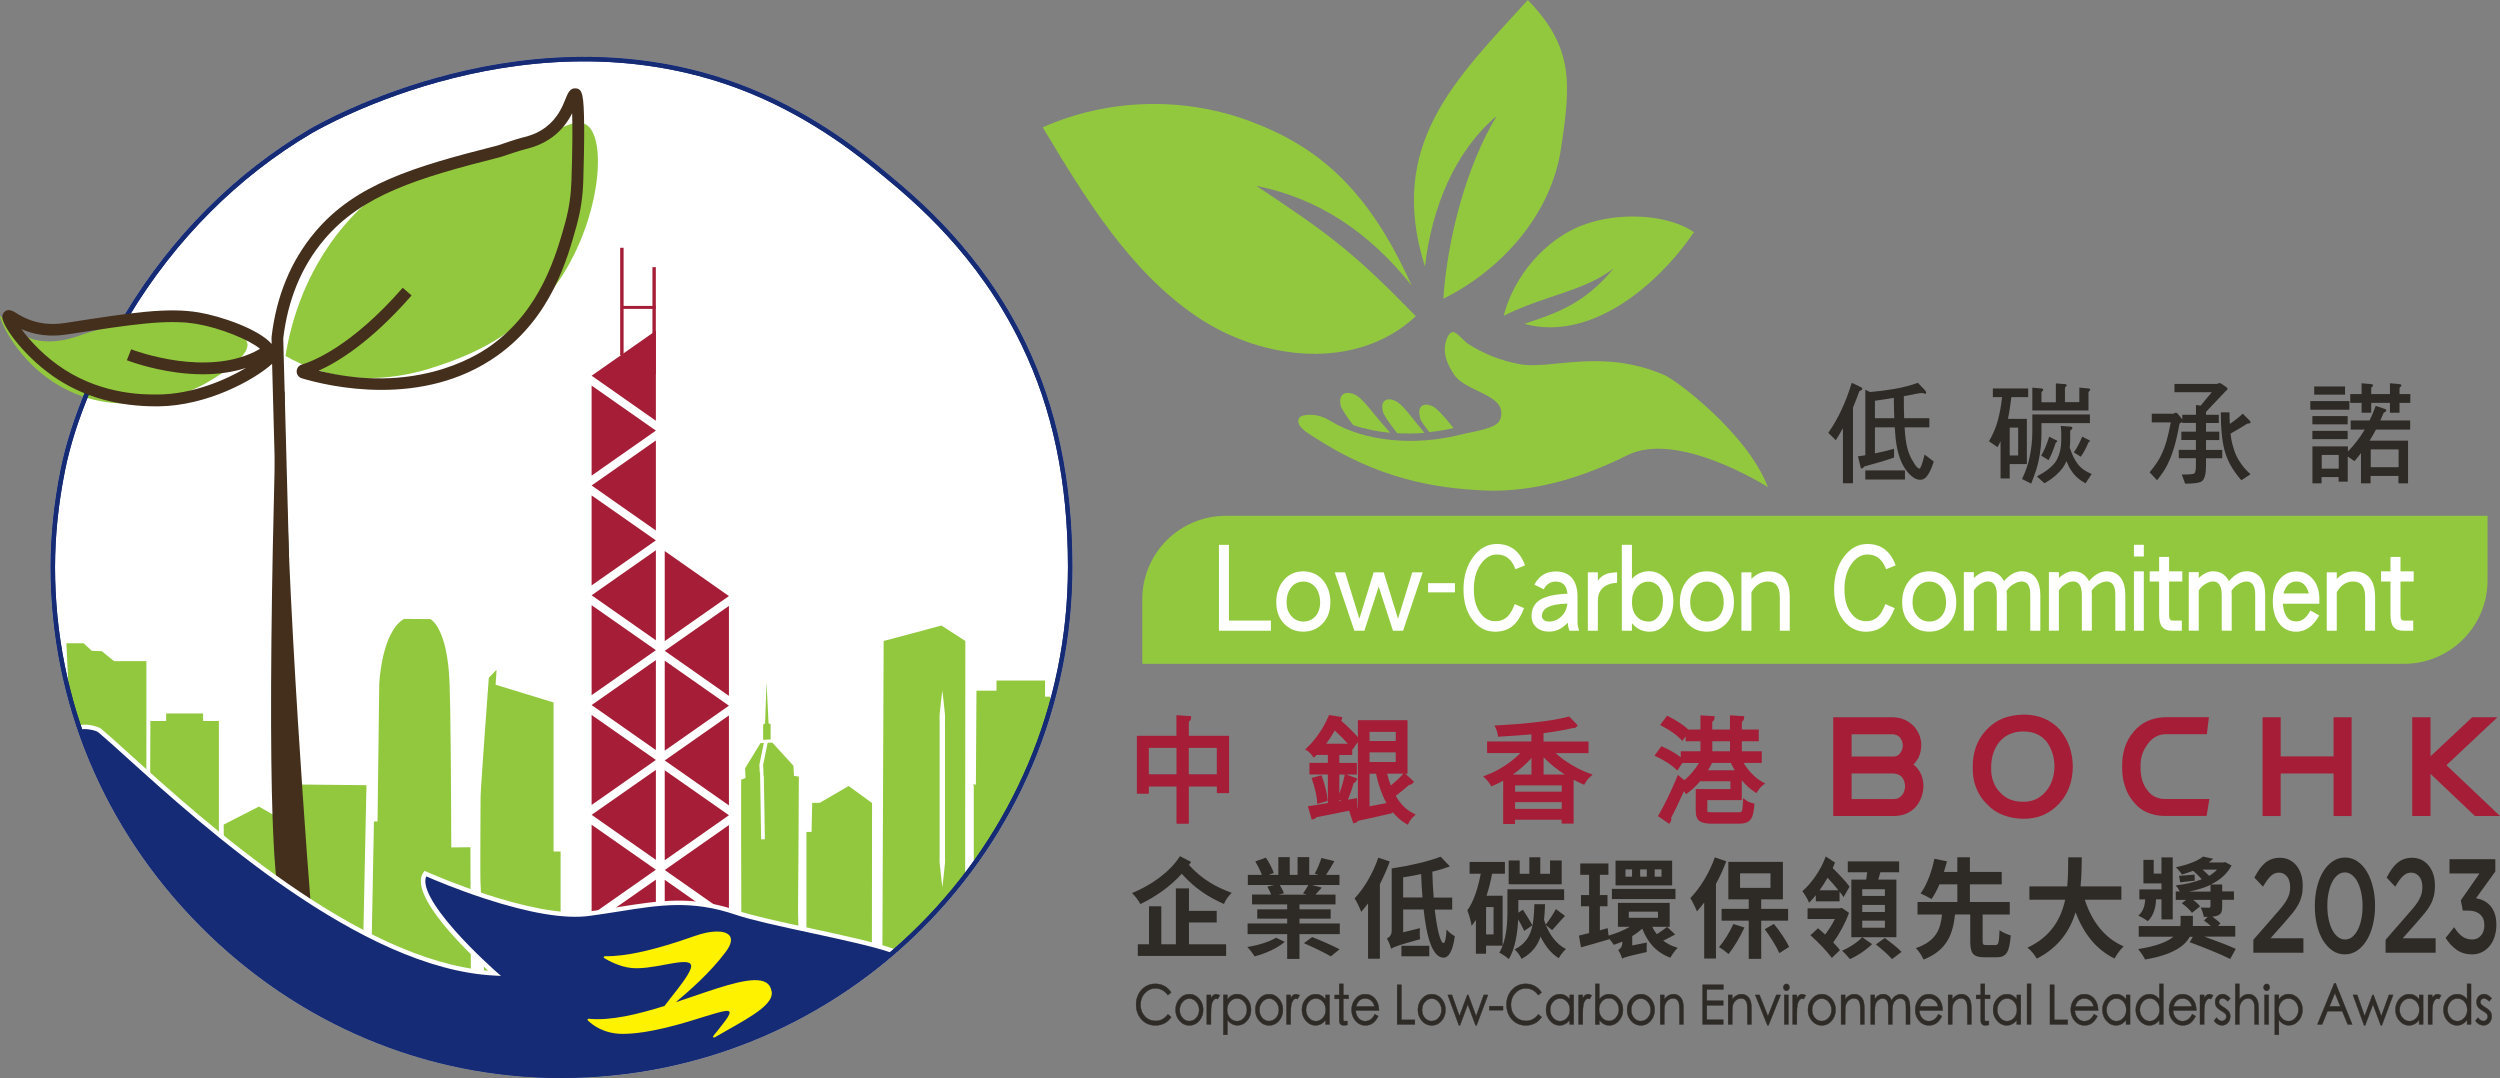 <?xml version="1.0" encoding="UTF-8"?>
<svg id="Layer_1" xmlns="http://www.w3.org/2000/svg" viewBox="0 0 437.7 188.74">
  <rect x="0" y="0" width="437.7" height="188.74" fill="#808080" stroke="none"/>
  <defs>
    <style>
      .cls-1 {
        fill: #fff;
      }

      .cls-2 {
        fill: #2e2a26;
      }

      .cls-3 {
        fill: none;
        stroke: #2f2a27;
        stroke-miterlimit: 10;
        stroke-width: .07px;
      }

      .cls-4 {
        fill: #442f1c;
      }

      .cls-5 {
        fill: #92c83e;
      }

      .cls-6 {
        fill: #a51d36;
      }

      .cls-7 {
        fill: #162b75;
      }

      .cls-8 {
        fill: #fff200;
      }
    </style>
  </defs>
  <path class="cls-5" d="M420.9,116.22h-220.91v-11.29c0-8.07,6.54-14.62,14.62-14.62h220.91v11.29c0,8.07-6.55,14.62-14.62,14.62"/>
  <polygon class="cls-1" points="222.51 110.43 213.41 110.43 213.41 95.39 215.16 95.39 215.16 108.65 222.51 108.65 222.51 110.43"/>
  <path class="cls-1" d="M232.92,105.43c0,1.57-.47,2.85-1.41,3.8-.9.91-2.01,1.36-3.33,1.36s-2.44-.45-3.32-1.36c-.94-.95-1.41-2.23-1.41-3.8s.43-2.81,1.31-3.85c.86-1.03,1.99-1.55,3.42-1.55s2.56.54,3.46,1.57c.85,1.03,1.28,2.3,1.28,3.83M231.12,105.43c0-1.06-.28-1.92-.81-2.6-.54-.66-1.26-1.01-2.12-1.01s-1.6.35-2.12,1.01c-.54.68-.81,1.55-.81,2.6s.28,1.84.85,2.46c.56.62,1.26.93,2.08.93s1.54-.29,2.11-.91c.54-.62.83-1.45.83-2.48"/>
  <polygon class="cls-1" points="249.09 100.2 245.65 110.43 243.88 110.43 241.38 102.7 238.88 110.43 237.12 110.43 233.68 100.2 235.5 100.2 238 108.34 240.5 100.2 242.26 100.2 244.76 108.34 247.26 100.2 249.09 100.2"/>
  <rect class="cls-1" x="250.03" y="102.1" width="4.7" height="1.61"/>
  <path class="cls-1" d="M267.02,98.98l-1.69.68c-.64-1.72-1.71-2.58-3.25-2.58-1.07,0-1.99.54-2.76,1.59-.86,1.16-1.28,2.65-1.28,4.49s.39,3.2,1.19,4.24c.69.91,1.54,1.36,2.55,1.36.85,0,1.54-.25,2.11-.77.49-.45.92-1.2,1.31-2.23l1.63.72c-.51,1.34-1.13,2.34-1.86,3-.85.74-1.92,1.12-3.19,1.12-1.58,0-2.89-.66-3.93-2.02-1.09-1.39-1.62-3.18-1.62-5.41s.56-4.13,1.69-5.66c1.11-1.51,2.5-2.27,4.15-2.27,2.39,0,4.04,1.26,4.94,3.76"/>
  <path class="cls-1" d="M276.49,110.43h-1.71c-.19-.5-.28-.97-.3-1.43-.96,1.08-2.05,1.59-3.29,1.59-.88,0-1.62-.25-2.18-.74-.58-.5-.86-1.16-.86-2,0-1.3.53-2.27,1.58-2.89,1-.58,2.56-.93,4.7-1.01-.13-1.41-.81-2.13-2.05-2.13-.92,0-1.62.45-2.11,1.35l-1.63-.81c.79-1.53,2.03-2.31,3.74-2.31,1.26,0,2.22.41,2.89,1.2.6.77.92,1.84.92,3.21v4.4c0,.47.09,1.01.3,1.59M274.43,105.68c-2.99.06-4.47.79-4.47,2.17,0,.25.08.45.26.62.23.25.55.35.98.35.81,0,1.52-.29,2.14-.87.6-.56.96-1.32,1.09-2.27"/>
  <path class="cls-1" d="M283.11,102.04c-1.05.04-1.86.33-2.46.87-.6.54-.9,1.32-.9,2.31v5.21h-1.75v-10.23h1.75v1.47c.39-.56.88-.95,1.47-1.18.45-.17,1.07-.25,1.9-.29v1.84Z"/>
  <path class="cls-1" d="M292.98,105.16c0,1.61-.43,2.94-1.28,3.97-.81.99-1.77,1.47-2.88,1.47-1.24,0-2.27-.5-3.1-1.49v1.32h-1.77v-15.05h1.77v5.95c.85-.87,1.84-1.32,2.99-1.32,1.24,0,2.27.54,3.1,1.57.77.99,1.16,2.19,1.16,3.58M291.16,105.16c0-.95-.23-1.74-.66-2.35-.49-.64-1.13-.97-1.92-.97s-1.47.33-2.03.99c-.56.68-.83,1.53-.83,2.52,0,1.12.28,1.99.85,2.6.53.58,1.22.87,2.12.87.67,0,1.24-.33,1.73-.99.49-.66.73-1.55.73-2.67"/>
  <path class="cls-1" d="M303.58,105.43c0,1.57-.47,2.85-1.41,3.8-.9.91-2.01,1.36-3.33,1.36s-2.44-.45-3.32-1.36c-.94-.95-1.41-2.23-1.41-3.8s.43-2.81,1.31-3.85c.86-1.03,1.99-1.55,3.42-1.55s2.56.54,3.46,1.57c.85,1.03,1.28,2.3,1.28,3.83M301.78,105.43c0-1.06-.28-1.92-.81-2.6-.54-.66-1.26-1.01-2.12-1.01s-1.6.35-2.12,1.01c-.54.68-.81,1.55-.81,2.6s.28,1.84.85,2.46c.56.62,1.26.93,2.08.93s1.54-.29,2.11-.91c.54-.62.83-1.45.83-2.48"/>
  <path class="cls-1" d="M313.36,110.43h-1.75v-5.85c0-1.84-.7-2.77-2.09-2.77-1.18,0-2.14.62-2.88,1.86v6.76h-1.75v-10.23h1.75v1.16c.86-.87,1.86-1.32,2.99-1.32,2.48,0,3.72,1.53,3.72,4.55v5.85Z"/>
  <path class="cls-1" d="M331.91,98.98l-1.69.68c-.64-1.72-1.71-2.58-3.25-2.58-1.07,0-1.99.54-2.76,1.59-.86,1.16-1.28,2.65-1.28,4.49s.39,3.2,1.19,4.24c.69.91,1.54,1.36,2.55,1.36.85,0,1.54-.25,2.11-.77.49-.45.92-1.2,1.31-2.23l1.63.72c-.51,1.34-1.13,2.34-1.86,3-.85.74-1.92,1.12-3.19,1.12-1.58,0-2.89-.66-3.93-2.02-1.09-1.39-1.62-3.18-1.62-5.41s.56-4.13,1.69-5.66c1.11-1.51,2.5-2.27,4.15-2.27,2.39,0,4.04,1.26,4.94,3.76"/>
  <path class="cls-1" d="M342.51,105.43c0,1.57-.47,2.85-1.41,3.8-.9.91-2.01,1.36-3.33,1.36s-2.44-.45-3.33-1.36c-.94-.95-1.41-2.23-1.41-3.8s.43-2.81,1.31-3.85c.87-1.03,1.99-1.55,3.42-1.55s2.56.54,3.46,1.57c.85,1.03,1.28,2.3,1.28,3.83M340.71,105.43c0-1.06-.28-1.92-.81-2.6-.54-.66-1.26-1.01-2.12-1.01s-1.6.35-2.12,1.01c-.54.68-.81,1.55-.81,2.6s.28,1.84.85,2.46c.56.62,1.26.93,2.08.93s1.54-.29,2.11-.91c.54-.62.83-1.45.83-2.48"/>
  <path class="cls-1" d="M357.21,110.43h-1.75v-6.33c0-1.53-.51-2.29-1.5-2.29-.45,0-.94.16-1.45.47-.53.33-.94.72-1.2,1.18.02.29.04.52.04.72v6.24h-1.75v-6.24c0-1.57-.51-2.38-1.52-2.38-.45,0-.9.16-1.39.47-.49.31-.85.68-1.11,1.12v7.03h-1.75v-10.25h1.75v1.03c.85-.79,1.67-1.18,2.5-1.18,1.26,0,2.18.58,2.78,1.72.98-1.14,2.01-1.72,3.1-1.72s1.97.43,2.54,1.26c.47.74.72,1.69.72,2.89v6.24Z"/>
  <path class="cls-1" d="M372.1,110.43h-1.75v-6.33c0-1.53-.51-2.29-1.5-2.29-.45,0-.94.16-1.45.47-.53.33-.94.72-1.2,1.18.02.29.04.52.04.72v6.24h-1.75v-6.24c0-1.57-.51-2.38-1.52-2.38-.45,0-.9.16-1.39.47-.49.31-.85.68-1.11,1.12v7.03h-1.75v-10.25h1.75v1.03c.85-.79,1.67-1.18,2.5-1.18,1.26,0,2.18.58,2.78,1.72.98-1.14,2.01-1.72,3.1-1.72s1.97.43,2.54,1.26c.47.74.71,1.69.71,2.89v6.24Z"/>
  <path class="cls-1" d="M375.34,97.43h-1.73v-2.05h1.73v2.05ZM375.34,110.43h-1.73v-10.4h1.73v10.4Z"/>
  <path class="cls-1" d="M382.08,101.81h-2.31v5.97c0,.58.19.87.6.87h1.63v1.78h-1.69c-.82,0-1.43-.23-1.78-.7-.34-.41-.51-1.12-.51-2.11v-5.81h-1.65v-1.78h1.65v-2.52h1.75v2.52h2.31v1.78Z"/>
  <path class="cls-1" d="M396.59,110.43h-1.75v-6.33c0-1.53-.51-2.29-1.5-2.29-.45,0-.94.16-1.45.47-.53.33-.94.72-1.2,1.18.02.29.04.52.04.72v6.24h-1.75v-6.24c0-1.57-.51-2.38-1.52-2.38-.45,0-.9.16-1.39.47-.49.31-.85.68-1.11,1.12v7.03h-1.75v-10.25h1.75v1.03c.85-.79,1.67-1.18,2.5-1.18,1.26,0,2.18.58,2.78,1.72.98-1.14,2.01-1.72,3.1-1.72s1.97.43,2.54,1.26c.47.74.71,1.69.71,2.89v6.24Z"/>
  <path class="cls-1" d="M406.07,105.7h-6.39c.17,2.07.94,3.1,2.33,3.1,1.02,0,1.84-.64,2.5-1.92l1.54.87c-1.05,1.9-2.39,2.85-4.04,2.85-1.28,0-2.29-.52-3.04-1.55-.71-.97-1.05-2.25-1.05-3.82s.41-2.91,1.24-3.86c.75-.87,1.73-1.32,2.91-1.32s2.07.43,2.82,1.28c.79.91,1.18,2.06,1.18,3.51v.87ZM404.23,103.9c-.38-1.39-1.09-2.09-2.16-2.09-1.13,0-1.88.7-2.28,2.09h4.44Z"/>
  <path class="cls-1" d="M415.84,110.43h-1.75v-5.85c0-1.84-.7-2.77-2.09-2.77-1.19,0-2.14.62-2.88,1.86v6.76h-1.75v-10.23h1.75v1.16c.86-.87,1.86-1.32,2.99-1.32,2.48,0,3.72,1.53,3.72,4.55v5.85Z"/>
  <path class="cls-1" d="M422.59,101.81h-2.31v5.97c0,.58.19.87.6.87h1.63v1.78h-1.69c-.83,0-1.43-.23-1.78-.7-.34-.41-.51-1.12-.51-2.11v-5.81h-1.65v-1.78h1.65v-2.52h1.75v2.52h2.31v1.78Z"/>
  <path class="cls-2" d="M325.8,67.78c.16.08.26.18.26.25,0,.19-.18.33-.51.43-.41,1.09-.78,2.07-1.13,2.91v13.24h-1.76v-9.65c-.39.7-.8,1.41-1.25,2.11l-1.31-1.29c.92-1.33,1.7-2.69,2.32-4.06.6-1.25,1.21-2.83,1.79-4.7l1.58.76ZM335.43,68.95c-.68.16-1.38.29-2.11.41,0,1.5.02,2.79.06,3.86h4.41v1.6h-4.33c.04.84.1,1.52.18,2.05.19,1.56.62,2.87,1.29,3.92.47.84.86,1.25,1.13,1.25.19,0,.51-.82.9-2.46l1.6,1.23c-.27.88-.59,1.62-.94,2.2-.39.66-.88.99-1.42.99-.78,0-1.56-.51-2.34-1.5-.9-1.15-1.5-2.69-1.82-4.62-.14-.82-.23-1.85-.31-3.06h-3.47v4.56c1.13-.22,2.26-.49,3.35-.82v1.54c-1.11.41-2.87.94-5.25,1.58-.12.23-.25.33-.39.33-.16,0-.23-.08-.23-.27l-.45-1.85c.43-.04.86-.12,1.29-.19v-11.47l.82.41c1.46-.13,2.85-.31,4.17-.53,1.5-.25,2.91-.62,4.21-1.09l1.27,1.33c.12.14.19.29.19.45,0,.1-.08.14-.19.14l-.51-.14c-.25,0-.62.06-1.11.16M333.52,83.96h-6.94v-1.6h6.94v1.6ZM331.57,69.65c-1.05.19-2.17.35-3.31.51v3.06h3.39c-.04-1.09-.08-2.28-.08-3.57"/>
  <path class="cls-2" d="M355.09,68.01v1.52h-2.94c-.19,1.56-.39,2.83-.59,3.8h3.3v7.92h-3v2.52h-1.6v-6.53c-.18.39-.35.74-.53,1.05l-1.5-1.03c.7-1.19,1.21-2.4,1.54-3.61.31-1.09.57-2.48.76-4.12h-1.62v-1.52h6.18ZM353.34,74.86h-1.48v4.88h1.48v-4.88ZM357.42,75.69c0,1.83-.17,3.47-.49,4.91-.2,1.07-.65,2.42-1.31,4.07l-1.6-.8c.64-1.37,1.07-2.59,1.29-3.66.33-1.56.51-3.06.51-4.53v-3.12h10.08v1.52h-8.48v1.6ZM361.43,67.23c.27.02.41.1.41.22,0,.1-.12.24-.31.41v2.55h2.52v-2.55l1.5.14c.27.02.41.1.41.22,0,.1-.12.23-.31.41v3.24h-9.83v-4l1.5.14c.27.02.41.1.41.22,0,.1-.11.23-.31.41v1.79h2.52v-3.31l1.5.13ZM362.43,74.68c.27.02.41.1.41.21,0,.18-.14.33-.39.49v1.62c0,.51-.04.95-.08,1.38.43,1.29.9,2.22,1.4,2.85.53.72,1.35,1.31,2.44,1.76l-1.07,1.62c-1.09-.57-1.95-1.33-2.55-2.3-.27-.39-.53-.92-.8-1.58-.31.82-.88,1.58-1.66,2.3-.62.59-1.35,1.11-2.18,1.58l-1.33-1.19c.82-.45,1.48-.86,1.97-1.25.76-.59,1.29-1.19,1.58-1.79.47-.94.72-2.05.72-3.37v-1.21c0-.33-.04-.74-.1-1.23l1.64.12ZM359.93,77.04c.16.06.25.12.25.17,0,.12-.1.23-.27.31-.39,1.23-.8,2.24-1.25,3.04l-1.29-.8c.55-.92,1.01-2.03,1.4-3.31l1.15.59ZM365.64,77c.16.06.25.12.25.18,0,.12-.1.21-.25.29-.41,1.01-.86,1.83-1.34,2.49l-1.21-.76c.55-.78,1.03-1.7,1.46-2.75l1.09.55Z"/>
  <path class="cls-2" d="M388.96,67.21l.88.61c.1.08.15.16.15.23,0,.16-.12.29-.35.45l-3.41,3.61v.51h2.24v1.44h-2.24v1.52h2.32v1.46h-2.32v1.73h2.84v1.46h-2.84v1.33c0,1.42-.25,2.32-.72,2.69-.35.27-1.33.43-2.93.43l-.59-1.6c1.25,0,1.95-.06,2.14-.16.22-.12.33-.58.33-1.37v-1.33h-3v-1.46h3v-1.73h-2.55v-1.46h2.55v-1.52h-2.4v-.23c-.1.12-.25.23-.47.35-.41,2.22-.8,3.82-1.15,4.8-.29.9-.64,1.73-1.03,2.52-.43.82-1.01,1.66-1.75,2.59l-1.31-1.4c.96-1.13,1.66-2.17,2.09-3.12.33-.7.64-1.52.92-2.49.21-.78.45-1.83.7-3.12h-3.33v-1.52h3.8c.19-.12.35-.19.47-.19l.27.19.72.88c.04.08.06.14.08.17v-.86h2.4v-1.72l.82.12,1.95-2.36h-6.53v-1.44h7.41l.43-.16c.16,0,.29.06.41.16M393.91,73.67c.08.1.12.2.12.27,0,.16-.19.22-.57.22-.94.6-1.91,1.19-2.93,1.75.08.86.22,1.58.41,2.17.27,1.13.74,2.17,1.4,3.06.39.59.96,1.23,1.68,1.89l-1.6,1.05c-1.52-1.71-2.5-3.49-2.96-5.3-.43-1.64-.64-3.82-.64-6.59h1.52c0,.74.02,1.42.06,2.03.86-.58,1.62-1.19,2.26-1.79l1.25,1.25Z"/>
  <path class="cls-2" d="M411.33,71.74h-6.84v-1.52h6.84v1.52ZM411.03,74.29h-6.18v-1.44h6.18v1.44ZM411.03,76.88h-6.18v-1.44h6.18v1.44ZM411.07,78.13v.92c1.11-1.13,2.09-2.4,2.95-3.84h-2.46v-1.6h3.31c.39-.82.76-1.66,1.07-2.55l1.58.53c.18.04.27.13.27.29,0,.1-.16.23-.47.41-.19.47-.37.9-.57,1.33h5.22v1.6h-5.99c-.35.66-.72,1.31-1.11,1.93h6.73v7.47h-1.68v-1.29h-4.88v1.29h-1.68v-5.29c-.37.49-.76.96-1.15,1.41l-1.17-.82v4.41h-1.6v-.8h-2.98v1.09h-1.6v-6.47h6.18ZM410.57,69.1h-5.4v-1.44h5.4v1.44ZM409.47,79.65h-2.98v2.4h2.98v-2.4ZM413.47,68.99v-1.89l1.58.14c.27.02.43.1.43.23,0,.1-.12.23-.33.43v1.09h3.28v-1.89l1.58.14c.27.02.43.1.43.23,0,.1-.12.23-.33.43v1.09h1.89v1.54h-1.89v1.73h-1.68v-1.73h-3.28v1.73h-1.68v-1.73h-1.99v-1.54h1.99ZM419.95,78.68h-4.88v3.12h4.88v-3.12Z"/>
  <path class="cls-5" d="M247.16,50c-7.52-16.67-16.01-24.05-27.83-28.6-11.82-4.55-25.22-4.23-36.77.89,7.4,12.36,15.19,25.09,26.81,33.03,11.62,7.94,28.22,9.67,38.51.04-10.81-11.12-15.11-14.33-27.92-22.82,10.74,2.16,19.67,7.99,27.2,17.47"/>
  <path class="cls-5" d="M249.48,46.68c-6.75-21.43,5.39-32.82,18.01-46.68,8.02,8.27,7.57,14.53,5.79,26.13-1.78,11.6-10.52,21.18-20.58,26.17.71-10.45,3.97-23.11,9.34-32.01-7.33,6.21-11.36,16.01-12.56,26.39"/>
  <path class="cls-5" d="M266.89,56.7c11.41,3.14,23.12-6.45,29.69-16.04-4.41-3.09-12.99-3.69-19.49-1.24-6.5,2.45-12.08,8.92-13.82,15.87,7.29-3.66,13.82-4.18,19.25-8.29-5.07,6.13-9.77,7.75-15.63,9.7"/>
  <path class="cls-5" d="M250.23,75.65c1.45-.15,2.88-.38,4.25-.7-.61-.75-2.13-2.7-3.19-3.51-1.29-.97-3.25-.92-2.72,1.47.12.53.05.66,1.67,2.74"/>
  <path class="cls-5" d="M244.62,75.85c1.59.09,3.19.06,4.77-.06-.84-1.04-.53-.65-1.38-1.69-.86-1.05-2.13-2.79-3.2-3.59-1.29-.97-3.25-.92-2.72,1.47.12.55.83,1.71,2.53,3.88"/>
  <path class="cls-5" d="M236.9,74.42c2.06.71,4.26,1.15,6.5,1.36-.74-.86-1.48-1.72-2.23-2.58-.98-1.12-2.27-2.97-3.47-3.81-1.44-1.02-3.6-.9-2.95,1.71.1.39,1.14,2.04,2.15,3.32"/>
  <path class="cls-5" d="M259.79,85.87c-8.47-.4-18.3-1.93-29.65-9.29-.75-.49-1.56-.93-2.2-1.6-.29-.31-.6-.7-.63-1.16-.05-.62.33-.93.83-1.06.14-.04.28-.06.42-.08,1.48-.23,2.98.17,4.29.97,6.22,3.83,15.03,4.32,22.3,2.58,3.1-.74,4.16-.78,6.06-1.54,1.22-.49,1.73-1.31,1.63-2.61-.25-3.12-6.35-3.62-8.28-6.53-.96-1.44-1.79-3.15-1.57-4.99.09-.75.54-2.47,1.45-2.41.66.05,1.92,1.6,2.53,2.01,2.74,1.81,5.9,3,9.04,3.59,5.61,1.06,14.32-2.89,25.49,1.96,1.86.81,14.35,10.01,18.03,19.58,0,0-15.71-10.04-24.61-5.59-7.07,3.54-15.96,6.6-25.12,6.17"/>
  <path class="cls-6" d="M208.13,126.35c.29-.15.36-.4.37-.52l.06-.44-2.59-.18v3.61h-6.93v10.14h2.1v-1.25h4.84v6.51h2.16v-6.51h4.91v1.15h2.14v-10.04h-7.05v-2.47ZM205.98,135.56h-4.84v-4.62h4.84v4.62ZM213.04,135.56h-4.91v-4.62h4.91v4.62Z"/>
  <path class="cls-6" d="M244.35,139.34c.8-.59,1.71-1.34,2.36-1.92.22,0,.42-.09.57-.24l.29-.31-1.53-1.42h.39v-9.36h-8.69v2.98c-.66-.78-1.79-1.89-2.92-2.87.03-.06.06-.12.08-.19l.12-.45-2.33-.38-.13.3c-.83,1.96-2.21,3.97-3.67,5.37l-.39.37.46.28c.21.13.57.49.77.77l.28.39.35-.33c.05-.05.11-.1.16-.16h1.96v1.39h-3.22v2.03h3.22v5c-1.16.21-2.2.38-3.03.5l-.47.07.68,2.35.4-.12c.19-.06.34-.16.44-.31,1.46-.29,3.57-.71,5.7-1.14l.74,2.22.39-.12c.19-.05.34-.17.44-.33,1.31-.27,3.36-.73,5.68-1.27l.35-.08-.02-.24c.68.85,1.45,1.54,2.32,2.05l.39.23.2-.41c.14-.29.48-.74.73-.97l.45-.4-.54-.28c-1.19-.61-2.19-1.64-2.99-3.05M232.19,130.21c.52-.7,1.02-1.47,1.5-2.32.88.81,1.71,1.65,2.29,2.32h-3.79ZM234.49,140.27v-.2h.03c.12.06.23.1.32.14l-.36.06ZM235.36,135.99c-.19.9-.55,2.11-.87,3v-3.38h.95l-.08.38ZM239.78,128.13h4.59v1.61h-4.59v-1.61ZM244.37,133.41h-4.59v-1.69h4.59v1.69ZM245.57,135.6c-.49.55-1.27,1.28-2.06,1.94-.24-.61-.46-1.3-.66-2.09h2.85l-.13.15ZM241.76,140.79c-.67.13-1.34.26-1.98.38v-5.71h1.13c.44,2.02,1.05,3.73,1.83,5.14-.33.06-.66.13-.98.19M237.74,141.55h-.06s-.09-1.82-.09-1.82l-1.59.28c.36-.87.77-2.07,1.02-2.92.19-.06.34-.19.42-.36l.2-.42-1.93-.7h1.85v-2.03h-3.07v-1.39h2.26v-1.09l.09.1.32-.49c.14-.21.27-.4.58-.78v11.62Z"/>
  <path class="cls-6" d="M230.64,140.75l1.8-.54-.03-.34c-.1-1.04-.47-2.6-.91-3.78l-.13-.36-1.75.47.15.43c.41,1.17.75,2.66.82,3.6l.04.52Z"/>
  <path class="cls-6" d="M272.34,131.86h5.78v-2.03h-7.88v-1.48c2.06-.26,3.81-.56,5.08-.87.31,0,.47-.01.64-.19l.28-.29-1.51-1.56-.24.06c-2.91.8-8.39,1.3-12.21,1.49l-.63.03.27.57c.13.27.27.73.3,1l.05.39.39-.02c2.01-.11,3.84-.24,5.46-.39v1.25h-7.76v2.03h5.83c-1.61,1.62-3.83,3.08-5.9,3.84l-.62.23.47.46c.27.26.62.7.78.98l.18.32.34-.14c.58-.24,1.16-.53,1.74-.86v7.58h2.06v-.74h8.17v.68h2.1v-7.68c.51.27,1.01.52,1.51.73l.34.15.18-.32c.18-.32.53-.77.79-.99l.51-.47-.65-.24c-2-.72-4.21-2.06-5.86-3.53M265.26,137.51h8.17v1.1h-8.17v-1.1ZM273.43,141.62h-8.17v-1.18h8.17v1.18ZM268.13,132.71v2.89h-3.24c1.2-.86,2.32-1.85,3.24-2.89M270.25,135.6v-3.01c1.05,1.08,2.33,2.12,3.7,3.01h-3.7Z"/>
  <path class="cls-6" d="M305.28,133.58h3.17v-2.05h-3.49v-1.75h2.96v-2.05h-2.96v-1.37c.29-.15.36-.4.37-.52l.06-.45-2.51-.15v2.49h-3.1v-1.37c.27-.14.35-.37.37-.52l.06-.45-2.49-.15v2.49h-2.15c-.79-.81-2.31-1.74-3.39-2.27l-.31-.15-1.22,1.63.44.23c1.18.61,2.52,1.55,3.11,2.18l.34.37.58-.79v.85h2.6v1.75h-3.45v1.05c-.86-.68-2.15-1.39-3.09-1.8l-.31-.13-1.21,1.66.46.21c1.16.54,2.53,1.41,3.18,2.04l.36.34.9-1.32h2.9c-.69,1.15-1.62,2.24-2.56,3.02l-1.14-.93-.21.52c-.88,2.16-2.15,4.77-3.08,6.36l-.2.33,1.99,1.36.23-.35c.08-.12.13-.28.13-.45,0-.09-.01-.18-.04-.26.64-1.19,1.48-2.95,2.25-4.68.04.06.08.11.11.16l.23.38.37-.26c.72-.52,1.47-1.23,2.17-2.07v.07h5.25v1.37h-6.07v3.82c0,1.9.99,2.24,3.05,2.24h4.48c2.11,0,2.53-.93,2.72-3.16l.03-.36-.36-.08c-.3-.07-.76-.24-.99-.41l-.63-.48-.04.79c-.09,1.7-.17,1.7-.81,1.7h-4.37c-.61,0-.96-.03-1.03-.08,0,0-.02-.04-.02-.17v-1.87h6.03v-3.48c.7.84,1.45,1.52,2.22,2.01l.37.24.22-.39c.17-.29.53-.72.78-.91l.5-.39-.55-.31c-1.17-.65-2.37-1.87-3.22-3.28M302.89,131.53h-3.1v-1.75h3.1v1.75ZM299.04,134.86c.27-.45.5-.87.69-1.28h3.32c.19.43.42.86.67,1.28h-4.69Z"/>
  <path class="cls-6" d="M335.01,133.84c.07-.07.14-.14.21-.21.22-.26.44-.58.66-.94l.03-.06c.15-.35.26-.67.34-1.05.07-.38.11-.72.13-1.08,0-1.24-.43-2.36-1.32-3.37-.55-.52-1.08-.89-1.63-1.14h-.02c-.59-.25-1.24-.38-1.96-.41h-10.49v17.28h10.64c1.58,0,2.87-.55,3.86-1.65.4-.5.71-1.03.93-1.62.22-.56.34-1.24.37-2.05-.03-.91-.24-1.72-.64-2.41-.28-.48-.66-.91-1.13-1.29M332.34,139.75c-.27.12-.54.16-.87.15h-7.29v-4.48h7.28c.6.02,1.09.21,1.5.58.2.29.33.51.4.68.1.35.16.63.18.86,0,.71-.19,1.28-.55,1.7-.2.23-.43.4-.64.51M333,131.28c-.08.23-.2.43-.36.63-.31.38-.67.56-1.14.54h-7.32v-3.9h7.15c.25.02.49.07.73.15.23.12.41.25.59.41.17.25.28.46.36.66.07.2.12.45.14.74-.02.32-.07.57-.14.78"/>
  <path class="cls-6" d="M360.72,127.84l-.02-.02c-1.63-1.8-3.77-2.71-6.39-2.71-1.38.03-2.63.26-3.72.69-1.06.45-2.02,1.14-2.86,2.04-.8.86-1.41,1.86-1.8,2.97-.38,1.12-.57,2.33-.54,3.59-.03,1.3.17,2.49.59,3.51.43,1.12,1.07,2.1,1.89,2.88.8.87,1.75,1.5,2.87,1.92,1.09.42,2.28.64,3.53.64,1.32,0,2.47-.22,3.51-.67,1.05-.47,2-1.17,2.83-2.09.77-.87,1.33-1.81,1.71-2.88.37-1.02.57-2.19.59-3.5-.03-1.3-.22-2.45-.59-3.5-.37-1.04-.9-1.98-1.62-2.86M359.7,134.17c-.02.9-.15,1.67-.38,2.37-.23.7-.58,1.35-1.05,1.92-1.04,1.29-2.33,1.91-3.94,1.91-.06,0-.12,0-.18,0-1.69,0-2.99-.54-4-1.67-.52-.51-.91-1.14-1.17-1.88-.27-.68-.39-1.47-.37-2.4,0-1.8.46-3.27,1.4-4.47.53-.64,1.12-1.1,1.81-1.41.72-.32,1.54-.48,2.44-.48,1.74,0,3.08.6,4.07,1.8.42.58.75,1.23.99,1.94.23.69.36,1.49.38,2.37"/>
  <path class="cls-6" d="M377.35,139.54c-.54-.26-.99-.63-1.36-1.15-.42-.5-.73-1.11-.94-1.81-.21-.68-.3-1.49-.28-2.44-.02-.71.07-1.4.28-2.05.2-.61.52-1.21.96-1.82.86-1.16,1.91-1.73,3.21-1.73h7.15l.37-2.97h-7.55c-2.38.03-4.28.89-5.65,2.56-1.35,1.58-2.02,3.6-1.99,5.99-.03,1.28.11,2.38.43,3.35.31,1.07.79,2,1.41,2.73.69.93,1.52,1.6,2.45,2,.95.44,2.04.66,3.31.66h7.18l.49-2.97h-7.61c-.7.02-1.3-.1-1.85-.36"/>
  <polygon class="cls-6" points="408.56 132.43 399.3 132.43 399.3 125.58 396.13 125.58 396.13 142.87 399.3 142.87 399.3 135.42 408.56 135.42 408.56 142.87 411.72 142.87 411.72 125.58 408.56 125.58 408.56 132.43"/>
  <polygon class="cls-6" points="428.32 133.97 437.25 125.58 432.83 125.58 425.53 132.42 425.53 125.58 422.33 125.58 422.33 142.87 425.53 142.87 425.53 135.48 433.31 142.87 437.7 142.87 428.32 133.97"/>
  <path class="cls-1" d="M15.17,67.95c-2.15,5.03-3.69,9.87-4.59,14.4-1.16,5.84-1.73,11.38-1.73,16.94-.01,23.51,9.31,45.85,26.25,62.89,17.03,17.13,39.47,26.56,63.2,26.56,49.32,0,89.45-40.13,89.45-89.45,0-15.01-2.69-27.86-8.22-39.29-7.74-15.99-19-25.31-24.41-29.79-3.58-2.96-11.96-9.9-23.68-14.67C93.34.04,55.76,21.71,54.18,22.64c-12.97,7.63-24.11,18.79-32.21,32.25,0,0-.23.36-.63,1.01l-6.16,12.04Z"/>
  <path class="cls-5" d="M85.58,118.68s-1.44,19.44-1.44,20.89-.1,14.45,0,15.28c.1.83.69,17.46.69,17.46h.74l-.27-17.46s.27-15.42.27-15.87,1.37-21.72,1.37-21.72l-1.37,1.42Z"/>
  <path class="cls-5" d="M86.05,119.66l10.87,3.33v26.09h1.23v23.18h-12.61s-1.64-34.3.51-52.6"/>
  <polygon class="cls-5" points="26.28 138.63 26.33 126.23 29.09 126.23 29.09 124.91 35.56 124.91 35.56 126.23 38.32 126.23 38.32 152.35 26.28 138.63"/>
  <polygon class="cls-6" points="103.58 86.74 103.58 102.49 114.83 94.61 103.58 86.74"/>
  <polygon class="cls-6" points="103.58 67.51 103.58 83.27 114.83 75.39 103.58 67.51"/>
  <polygon class="cls-6" points="103.58 105.96 103.58 121.71 114.83 113.83 103.58 105.96"/>
  <polygon class="cls-6" points="103.58 125.18 103.58 140.93 114.83 133.05 103.58 125.18"/>
  <polygon class="cls-6" points="103.58 144.4 103.58 160.15 114.83 152.27 103.58 144.4"/>
  <polygon class="cls-6" points="103.58 163.62 103.58 178.07 114.83 171.49 103.58 163.62"/>
  <polygon class="cls-6" points="114.83 77.12 114.83 92.88 103.58 85 114.83 77.12"/>
  <polygon class="cls-6" points="114.83 57.9 114.83 73.66 103.58 65.78 114.83 57.9"/>
  <polygon class="cls-6" points="114.83 96.34 114.83 112.1 103.58 104.22 114.83 96.34"/>
  <polygon class="cls-6" points="114.83 115.57 114.83 131.32 103.58 123.44 114.83 115.57"/>
  <polygon class="cls-6" points="114.83 134.79 114.83 150.54 103.58 142.66 114.83 134.79"/>
  <polygon class="cls-6" points="114.83 154.01 114.83 169.76 103.58 161.88 114.83 154.01"/>
  <polygon class="cls-6" points="114.83 171.41 114.83 178.03 103.58 178.03 114.83 171.41"/>
  <polygon class="cls-6" points="116.38 154.04 116.38 169.79 127.62 161.92 116.38 154.04"/>
  <polygon class="cls-6" points="116.38 171.41 116.38 178.03 127.62 178.03 116.38 171.41"/>
  <polygon class="cls-6" points="116.38 134.86 116.38 150.61 127.62 142.73 116.38 134.86"/>
  <polygon class="cls-6" points="116.38 115.67 116.38 131.42 127.62 123.55 116.38 115.67"/>
  <polygon class="cls-6" points="116.38 96.48 116.38 112.24 127.62 104.36 116.38 96.48"/>
  <polygon class="cls-6" points="127.62 163.63 127.62 178.08 116.38 171.51 127.62 163.63"/>
  <polygon class="cls-6" points="127.62 144.45 127.62 160.2 116.38 152.32 127.62 144.45"/>
  <polygon class="cls-6" points="127.62 125.26 127.62 141.01 116.38 133.14 127.62 125.26"/>
  <polygon class="cls-6" points="127.62 106.08 127.62 121.83 116.38 113.95 127.62 106.08"/>
  <rect class="cls-6" x="114.23" y="46.77" width=".59" height="18.79"/>
  <rect class="cls-6" x="108.58" y="43.38" width=".6" height="18.8"/>
  <rect class="cls-6" x="108.88" y="53.56" width="5.9" height=".52"/>
  <path class="cls-5" d="M164.83,109.52l-10.12,2.7-.23,55.71,9.03-7.98,5.47-7.05.03-40.68-4.19-2.7ZM165.45,151.11c-.04.37-.08.72-.11,1.04-.07.66-.13,1.23-.18,1.7-.11.94-.17,1.48-.17,1.48,0,0-.06-.54-.18-1.48-.05-.47-.11-1.04-.18-1.7-.03-.33-.07-.68-.11-1.04-.05-.37,0-.75-.01-1.16v-23.66c.01-.4-.03-.79,0-1.16.04-.37.08-.72.11-1.05.07-.65.13-1.23.18-1.7.1-.94.18-1.48.18-1.48,0,0,.08.54.18,1.48.05.47.11,1.04.18,1.7.03.33.07.68.11,1.05.03.37-.01.75,0,1.16v23.66c-.01.4.04.79,0,1.16"/>
  <path class="cls-5" d="M139.81,163.98l-.09-4.4.09-12.94h0l.05-10.68-6.14-.84.2,11.81-.66.03-.19-11.75-3.31,1.3v10.61h0l.04,16.82c-.09,0-1.37-.01-1.37-.01l-.08,2.31h-.2s.16,1.9.16,1.9c.44,0,.89,0,1.33,0,4.6.03,9.13.32,13.54.86v-5.02c-1.43-.04-1.93.04-3.36.01"/>
  <polygon class="cls-5" points="134.92 126.8 134.56 126.64 134.2 119.43 133.95 126.67 133.61 126.87 133.61 129.53 134.92 129.46 134.92 126.8"/>
  <polygon class="cls-5" points="132.95 133.88 133.73 130.08 133.14 130.11 130.45 134.51 130.56 136.88 133.05 135.9 132.95 133.88"/>
  <polygon class="cls-5" points="133.61 133.91 133.7 135.83 139.04 136.57 138.92 134.07 135.21 130.01 134.4 130.05 133.61 133.91"/>
  <path class="cls-5" d="M82.46,178.13l-.1-29.8-3.35.04c-.04-12.43-.13-24.42-.3-28.8-.38-9.85-3.37-11.18-3.37-11.18l-4.6-.03c-3.98,2.31-4.34,11.4-4.34,11.4l-.3,24.06h-.63s-.5,26.32-.5,26.32c4.57.12,9.67,8.04,17.48,7.99"/>
  <path class="cls-5" d="M50.26,137.33l-.16,6.62-4.77-2.74-6.17,3.16.09,7.27-.06,14.12c10.98.12,17.13.32,24.37.45l.6-28.74-13.9-.14Z"/>
  <polygon class="cls-5" points="12.05 121.45 11.62 112.62 14.64 112.62 16.08 113.95 17.82 114.01 19.96 115.75 25.63 115.75 25.63 146.6 17.42 136.16 12.05 121.45"/>
  <path class="cls-5" d="M170.48,151.48c2.32-2.02,9.4-14.6,13.4-26.89v-2.62h-.91v-2.82h-8.5v1.77h-3.51l-.1,16.43h-.57l.2.19v13.93Z"/>
  <path class="cls-5" d="M148.57,137.62l-5.05,2.94h-1.32s-.11,5.09-.11,5.09h-.9s0,21.16,0,21.16c2.62.66,7.42,1.4,11.46,1.29l.03-27.5-4.1-2.99Z"/>
  <path class="cls-5" d="M49.98,62.32c.92-5.69,3.55-15.91,12.02-24.75,5.09-5.31,6.82-4.42,37.54-15.71.62-.23,1.86-.68,2.91-.15,4.12,2.07,2.65,17.56-5.27,28.39-6.41,8.76-15.31,12.11-18.66,13.32-3.72,1.34-12.37,4.47-22.22,1.59-2.73-.8-4.86-1.86-6.31-2.69"/>
  <path class="cls-5" d="M43.27,59.98c-1.1-3.43-16.94-5.47-28.35-1.56-1.89.65-5.94,2.25-9.95.7C1.73,57.86.18,55.18.02,55.31c-.28.21,2.89,8.29,11.15,12.67,11.6,6.15,23.54-.15,24.59-.73.77-.42,8.35-4.65,7.51-7.28"/>
  <path class="cls-4" d="M54.47,159.12c-.05-.57-4.59-57.21-4.64-90.55l-1.37-.02c0,.22-.72,21.79-.94,43.62-.44,44.41,1.56,46.57,2.22,47.28l.19.2,4.61.25-.06-.78Z"/>
  <path class="cls-7" d="M119.54,185.88c-43.82,11.71-92.26-16.35-105.65-58.15-.27-.86,2.9-.41,3.6.19,9.75,8.26,42.23,41.16,69.1,42.49,0,0-15.13-13.26-12.12-17.46,0,0,18.63,8.38,28.67,7.03,10.04-1.36,16.3-3.43,25.81-.18,5.59,1.91,21.56,4.61,27.2,6.63.18.06.5.12.41.22-1.23,1.45-5.1,4.38-7.42,5.99l-4.14,2.69c-7.73,4.74-13.26,6.73-21.14,9.27-1,.32-3.3,1-4.31,1.27"/>
  <path class="cls-1" d="M87.69,170.86l-1.13-.06c-23.41-1.16-51.01-26.1-64.28-38.09-2.01-1.82-3.75-3.39-5.05-4.49-.53-.45-2.69-.73-3.01-.48l-.58-.53c.66-.73,3.44-.15,4.1.41,1.31,1.11,3.05,2.68,5.07,4.51,12.98,11.73,39.77,35.94,62.66,37.82-3.4-3.08-14.13-13.32-11.33-17.22l.19-.26.29.13c.19.08,18.65,8.32,28.46,6.99,1.84-.25,3.53-.52,5.18-.78,7.24-1.15,12.96-2.06,20.81.61,2.68.91,7.67,1.99,12.97,3.14,5.55,1.2,11.29,2.44,14.24,3.5.03.01.08.02.12.04.22.07.48.14.55.4l.06.2-.15.2-.6-.51.3.25-.37.04c.03.13.11.19.14.21-.04-.02-.1-.04-.16-.05-.06-.02-.11-.03-.16-.05-2.89-1.04-8.61-2.27-14.14-3.47-5.32-1.15-10.33-2.23-13.05-3.16-7.67-2.62-13.3-1.72-20.44-.58-1.65.26-3.35.53-5.19.78-4.22.57-10.37-.44-18.27-3.02-4.98-1.62-9.13-3.39-10.29-3.9-.74,1.64,1.04,5,5.06,9.54,3.35,3.78,7.12,7.09,7.15,7.12l.85.74Z"/>
  <path class="cls-8" d="M135.09,173.57c-.11-.7-.43-1.22-.96-1.54-2.04-1.24-7,.44-12.73,2.4-1.01.34-2.04.69-3.08,1.04,2.4-2.03,6.05-5.19,8.79-8.88,1.1-1.49.96-2.32.64-2.75-.75-1.02-3.23-1-6.17.05-6.81,2.42-12.08,3.61-15.64,3.52-.12,0-.21.05-.24.13-.01.05-.02.14.13.23.73.44,2.63,1.48,4.67,1.7,1.73.19,3.94-.21,5.88-.57,2.16-.4,4.03-.74,4.51-.14.17.22.16.55-.04,1.04-.53,1.26-2,3.12-3.31,4.77-.44.56-.86,1.09-1.2,1.55-4.65,1.46-9.38,2.62-13.2,2.25-.14-.02-.23.01-.26.08-.06.12.08.24.12.28.7.68,2.68,2.26,5.95,2.28,4.79.02,11.1-1.98,14.49-3.05.84-.26,1.51-.47,1.9-.57.12-.03.25-.06.38-.1.79-.21,1.78-.47,1.98-.16.1.16.06.57-.75,1.63-.82,1.08-1.48,1.91-1.94,2.46-.11.12-.22.28-.13.38.03.04.08.05.12.05.09,0,.19-.06.22-.08.73-.43,1.47-.85,2.19-1.25,4.31-2.44,8.04-4.55,7.71-6.72"/>
  <path class="cls-7" d="M98.31,188.74c-23.73,0-46.17-9.43-63.2-26.56-16.94-17.04-26.26-39.38-26.25-62.89,0-5.56.57-11.1,1.73-16.94.9-4.53,2.45-9.37,4.59-14.4l.72.31c-2.12,4.98-3.65,9.77-4.54,14.24-1.15,5.79-1.71,11.28-1.72,16.78-.01,23.3,9.23,45.44,26.02,62.34,16.88,16.98,39.13,26.33,62.65,26.33,48.89,0,88.67-39.78,88.67-88.67,0-14.89-2.66-27.63-8.15-38.95-7.67-15.84-18.83-25.08-24.2-29.53-3.55-2.94-11.87-9.83-23.47-14.55C93.4.91,56.15,22.4,54.58,23.32c-12.86,7.57-23.9,18.63-31.94,31.99-.01.02-.24.36-.63,1l-.67-.41c.4-.66.63-1.01.63-1.01,8.1-13.46,19.24-24.62,32.21-32.25,1.58-.93,39.16-22.61,77.27-7.11,11.71,4.76,20.1,11.7,23.68,14.67,5.41,4.48,16.66,13.8,24.4,29.79,5.53,11.43,8.22,24.28,8.22,39.29,0,49.32-40.13,89.45-89.45,89.45"/>
  <path class="cls-7" d="M98.3,188.74c-23.73,0-46.17-9.43-63.2-26.56-16.94-17.04-26.26-39.38-26.25-62.89,0-5.56.57-11.1,1.73-16.94.9-4.53,2.45-9.37,4.59-14.4l.72.31c-2.12,4.98-3.65,9.77-4.54,14.24-1.15,5.79-1.71,11.28-1.72,16.78-.01,23.3,9.23,45.44,26.02,62.34,16.88,16.98,39.13,26.33,62.65,26.33,48.89,0,88.67-39.78,88.67-88.67,0-14.89-2.66-27.63-8.15-38.95-7.67-15.84-18.83-25.08-24.2-29.53-3.55-2.94-11.87-9.83-23.47-14.55C93.4.91,56.15,22.4,54.58,23.32c-12.86,7.57-23.9,18.63-31.94,31.99-.01.02-.24.36-.63,1l-.67-.41c.4-.66.63-1.01.63-1.01,8.1-13.46,19.24-24.62,32.21-32.25,1.58-.93,39.16-22.61,77.27-7.11,11.71,4.76,20.1,11.7,23.68,14.67,5.41,4.48,16.66,13.8,24.4,29.79,5.53,11.43,8.22,24.28,8.22,39.29,0,49.32-40.13,89.45-89.45,89.45"/>
  <path class="cls-4" d="M102.27,22.13c-.03-5.71-.34-6.55-1.45-6.66-1.03-.1-1.4.84-1.8,1.83-.54,1.35-1.36,3.38-3.48,4.98-1.57,1.18-3.13,1.57-3.88,1.76h-.06c-1.14.3-3.37,1.05-4.27,1.36-.13.04-.26.08-.39.12-14.64,3.7-24.76,6.76-31.79,15.11-4.21,5.01-6.78,11.21-7.61,18.41v.11s.02,1.07.02,1.07c-2.28-2.63-8.98-4.89-12.76-5.52-5.49-.92-11.69.03-22.97,1.78-1.17.18-3.34.52-5.86-.22-1.44-.42-2.44-1.03-3.1-1.43-.64-.39-1.44-.88-2.12-.21-.15.15-.4.48-.34,1.04.18,1.68,4.15,7.21,9.85,10.85,4.83,3.08,10.55,4.63,17.02,4.63.18,0,.35,0,.53,0,8.45-.11,16.56-4.55,19.69-7.32.05-.04.09-.09.14-.13l.92,34.37,2.06-.05-1.03-38.75c.8-6.78,3.2-12.6,7.14-17.28,6.63-7.88,16.47-10.83,30.72-14.44.19-.05.37-.1.55-.16.68-.24,3.01-1.02,4.1-1.3h.05c.81-.22,2.71-.69,4.62-2.12,1.73-1.3,2.74-2.82,3.4-4.13.08,2.29.07,6.09-.12,11.8-.08,2.51-.43,4.91-1.04,7.12v.04c-1.61,5.78-4.28,15.45-13.12,21.77-2.96,2.12-13.6,8.43-30.1,4.34,3.45-1.55,9.23-5.11,16.27-13.17l-1.55-1.35c-8.96,10.27-15.8,12.89-17.68,13.45-.53.16-.89.64-.89,1.2s.36,1.04.89,1.2c4.74,1.42,21.22,5.33,34.27-3.99,9.44-6.74,12.23-16.85,13.9-22.9v-.04c.66-2.37,1.04-4.92,1.12-7.6.08-2.62.18-6.39.16-9.53M27.78,69.06c-2.34.03-9.47.12-16.42-4.31-3.55-2.26-6.16-5.14-7.61-7.13.48.21,1.02.42,1.63.6,2.96.86,5.52.47,6.79.27,11.03-1.7,17.11-2.64,22.28-1.77,4.1.69,9.18,2.76,11.08,4.35-4.56,2.68-10.24,2.64-14.29,2.1-4.66-.62-8.25-2-8.28-2.02l-.75,1.92c.15.06,3.81,1.48,8.71,2.14,1.58.21,3.11.32,4.58.32,2.77,0,5.31-.38,7.58-1.12-3.61,2.15-9.33,4.58-15.31,4.66"/>
  <g>
    <path class="cls-2" d="M208.54,150.91c-.13.17-.25.36-.38.53,2.38,2.63,4.91,3.93,7.49,4.88-.53.48-1.11,1.28-1.36,1.96-2.51-1.14-4.91-2.53-7.39-5.3-2.02,2.25-4.6,4.04-7.24,5.3-.31-.59-.93-1.41-1.47-1.92,3.26-1.33,6.58-3.6,8.4-6.46l1.95,1.01ZM208.16,165.32h6.51v2.04h-15.46v-2.04h1.96v-6.65h2.15v6.65h2.55v-9.78h2.29v3.93h4.86v2.04h-4.86v3.81Z"/>
    <path class="cls-2" d="M224.93,164.9c-1.24,1.09-3.42,2.08-5.29,2.54-.27-.48-.84-1.22-1.27-1.64,1.82-.27,3.93-.92,5.04-1.62l1.53.72ZM234.57,161.68v1.87h-7.06v4.34h-2.15v-4.34h-6.93v-1.87h6.93v-.84h-5.24v-1.64h5.24v-.86h-6.15v-1.72h3.35c-.16-.44-.44-.97-.67-1.39l1.22-.29h-4.64v-1.77h2.47c-.27-.72-.75-1.64-1.16-2.36l1.85-.65c.55.8,1.15,1.94,1.38,2.67l-.87.34h1.67v-3.11h2v3.11h1.37v-3.11h2.04v3.11h1.62l-.65-.21c.42-.76.91-1.92,1.16-2.74l2.27.55c-.51.88-1,1.74-1.45,2.4h2.34v1.77h-4.8l1.71.46c-.4.46-.78.88-1.11,1.22h3.51v1.72h-6.31v.86h5.46v1.64h-5.46v.84h7.06ZM224.07,154.96c.29.48.58,1.03.73,1.43l-.98.25h4.97l-.65-.21c.29-.44.67-1.01.93-1.47h-4.98ZM229.75,164.07c1.47.57,3.62,1.52,4.78,2.13l-1.53,1.24c-1.05-.63-3.18-1.64-4.71-2.31l1.45-1.07Z"/>
    <path class="cls-2" d="M243.32,150.82c-.47,1.33-1.07,2.67-1.73,3.97v13.07h-2.07v-9.7c-.4.53-.8,1.03-1.2,1.49-.2-.57-.78-1.81-1.16-2.36,1.64-1.72,3.24-4.42,4.15-7.13l2.02.67ZM251.19,159.22c.4,3.47.98,5.87,1.55,5.89.25.02.44-.84.53-2.36.33.42,1.11.99,1.44,1.16-.42,3.01-1.24,3.76-1.97,3.76-1.89-.02-2.95-3.37-3.49-8.44h-3.58v4l2.93-.73c-.05.59-.04,1.45.04,1.93-3.95,1.1-4.64,1.37-5.09,1.68-.11-.52-.46-1.39-.74-1.79.38-.19.85-.57.85-1.35v-10.92c3.08-.46,6.48-1.24,8.57-2.06l1.62,1.7c-.93.34-1.98.67-3.08.92.04,1.6.13,3.12.24,4.54h3.24v2.1h-3.04ZM245.36,165.59h4.88v1.83h-4.88v-1.83ZM249.05,157.13c-.11-1.28-.18-2.67-.24-4.1-1.04.23-2.11.42-3.15.57v3.53h3.38Z"/>
    <path class="cls-2" d="M260.18,165.57v1.41h-1.78v-5.93c-.24.36-.49.72-.75,1.05-.07-.61-.45-2.04-.75-2.71,1.13-1.56,1.87-3.91,2.35-6.42h-1.95v-2.06h6.18v2.06h-2.24c-.25,1.31-.56,2.61-.98,3.85h2.82v8.75h-2.91ZM261.49,158.81h-1.31v4.78h1.31v-4.78ZM266.87,163c-.22-.51-.64-1.3-1.07-2.04-.11,2.31-.49,5.07-1.64,6.96-.34-.34-1.2-.91-1.66-1.13,1.29-2.17,1.42-5.2,1.42-7.36v-3.74h9.93v1.89h-8.02v2.21l.8-.52c.56.88,1.31,2.04,1.65,2.73l-1.42.99ZM273.42,154.82h-9.28v-4.17h1.93v2.34h1.69v-2.9h1.91v2.9h1.71v-2.34h2.04v4.17ZM270.64,161.95c.74,1.83,1.91,3.39,3.53,4.21-.44.36-.98,1.09-1.27,1.6-1.35-.84-2.4-2.17-3.18-3.79-.54,1.66-1.56,2.95-3.33,3.91-.22-.52-.77-1.3-1.22-1.66,3.05-1.51,3.35-4.14,3.47-7.91h1.87c-.04.97-.09,1.91-.18,2.74.09.29.18.57.29.84.58-.72,1.36-1.91,1.78-2.73l1.6,1.2c-.86.86-1.62,1.85-2.26,2.48l-1.11-.89Z"/>
    <path class="cls-2" d="M293.29,163.61c-.71.38-1.42.76-2.09,1.09.71.53,1.55.97,2.53,1.24-.42.42-1,1.18-1.27,1.73-2.42-.86-4-2.65-4.93-5.09-.53.48-1.11.92-1.76,1.31v1.64l2.56-.51c-.05.5-.05,1.24-.02,1.66-3.36.76-3.97.93-4.31,1.16-.11-.44-.44-1.16-.69-1.52.33-.15.73-.53.73-1.3v-.17c-.51.23-1,.4-1.49.57-.2-.32-.53-.74-.84-1.1l.02.13c-1.67.51-3.46.99-4.93,1.41l-.36-2.06c.53-.11,1.11-.27,1.78-.44v-4.69h-1.42v-1.96h1.42v-3.55h-1.55v-1.98h4.93v1.98h-1.49v3.55h1.33v1.96h-1.33v4.21l1.36-.38.16,1.3c1.29-.36,2.64-.9,3.73-1.54h-2.09v-4.18h9.06v4.18h-3.04c.2.48.47.91.78,1.3.67-.4,1.35-.9,1.8-1.28l1.42,1.33ZM293.34,157.41h-11.13v-1.79h11.13v1.79ZM292.76,155.01h-9.91v-4.33h9.91v4.33ZM285.74,152.21h-1.15v1.28h1.15v-1.28ZM285.17,160.69h5.11v-1.07h-5.11v1.07ZM288.32,152.21h-1.16v1.28h1.16v-1.28ZM290.9,152.21h-1.2v1.28h1.2v-1.28Z"/>
    <path class="cls-2" d="M302.23,150.8c-.49,1.31-1.09,2.67-1.8,3.95v13.07h-2.06v-9.8c-.42.55-.86,1.07-1.27,1.55-.2-.55-.8-1.77-1.16-2.33,1.69-1.72,3.35-4.42,4.29-7.13l2,.68ZM305.42,162.39c-.75,1.64-1.86,3.49-2.78,4.65-.38-.34-1.18-.95-1.68-1.22.91-1.05,1.89-2.63,2.51-4.04l1.95.61ZM308.35,161.19v6.69h-2.18v-6.69h-4.75v-2.06h4.75v-1.68h-3.57v-6.56h9.55v6.56h-3.8v1.68h4.71v2.06h-4.71ZM304.65,155.45h5.33v-2.55h-5.33v2.55ZM310.57,161.76c1.04,1.26,2.15,2.9,2.67,4.02l-1.71,1.09c-.49-1.13-1.6-2.88-2.56-4.18l1.6-.93Z"/>
    <path class="cls-2" d="M317.9,156.75c-.38.46-.77.9-1.16,1.3-.25-.63-.77-1.47-1.18-2.02,1.53-1.33,3.22-3.64,4.09-6.08l1.62,1.07c-.13.3-.27.65-.4.97,1.11,1.09,2.35,2.38,2.95,3.24l-1.04,1.83c-.18-.27-.44-.61-.71-.95v1.7h-4.16v-1.05ZM323.72,159.83c-.65,1.81-1.73,3.77-2.76,5.18.45.48.86.92,1.18,1.33l-1.42,1.37c-.8-1.11-2.47-2.84-3.75-3.97l1.33-1.22c.38.32.82.71,1.24,1.11.6-.78,1.24-1.77,1.71-2.73h-4.78v-1.87h5.67l.31-.09,1.27.88ZM321.88,155.87c-.56-.71-1.24-1.47-1.91-2.19-.46.78-.91,1.51-1.4,2.19h3.31ZM327.76,165.3c-.97.97-2.55,2.06-3.88,2.61-.33-.4-.93-1.07-1.36-1.47,1.29-.53,2.78-1.54,3.51-2.36l1.73,1.22ZM332.01,164.08h-7.88v-10.08h2.6c.07-.42.13-.86.18-1.28h-3.4v-1.91h8.99v1.91h-3.29c-.13.44-.24.88-.36,1.28h3.17v10.08ZM330.01,155.68h-3.97v1.18h3.97v-1.18ZM330.01,158.43h-3.97v1.24h3.97v-1.24ZM330.01,161.19h-3.97v1.24h3.97v-1.24ZM329.99,164.22c.95.71,2.27,1.72,2.93,2.44l-1.67,1.26c-.58-.7-1.86-1.81-2.82-2.57l1.56-1.13Z"/>
    <path class="cls-2" d="M349.35,165.46c.54,0,.65-.36.73-2.61.44.38,1.38.76,1.96.92-.22,3.01-.8,3.83-2.49,3.83h-2.09c-2.04,0-2.51-.7-2.51-2.86v-4.63h-2.66c-.4,3.39-1.33,6.23-5.51,7.89-.25-.61-.86-1.52-1.35-2,3.62-1.24,4.31-3.37,4.58-5.89h-4.29v-2.19h6.97v-3.09h-3.13c-.42.97-.89,1.89-1.4,2.59-.49-.32-1.4-.78-1.91-.99,1.18-1.56,2.04-4.14,2.42-6.08l2.22.46c-.16.59-.35,1.2-.55,1.85h2.35v-2.57h2.2v2.57h5.57v2.17h-5.57v3.09h6.98v2.19h-4.75v4.63c0,.63.09.72.66.72h1.56Z"/>
    <path class="cls-2" d="M365.01,157.53c1.2,3.72,3.4,6.71,6.8,8.16-.54.48-1.26,1.49-1.6,2.13-3.29-1.62-5.4-4.4-6.82-8.08-.98,3.18-2.95,6.16-6.8,8.1-.34-.63-.98-1.45-1.62-1.92,4.16-1.94,5.89-5.11,6.6-8.39h-6.26v-2.34h6.62c.18-1.79.16-3.53.18-5.09h2.37c-.02,1.56-.04,3.32-.22,5.09h7.15v2.34h-6.4Z"/>
    <path class="cls-2" d="M386,164.01c1.94.69,4.15,1.52,5.44,2.12l-.98,1.77c-1.58-.82-4.82-2.11-7.09-2.94l.56-.95h-.55c-.85,1.6-2.98,3.16-7.82,3.98-.25-.53-.8-1.34-1.2-1.83,3.28-.51,5.13-1.3,6.17-2.16h-6.08v-1.87h7.29c.02-.17.04-.34.04-.52v-1.26h2.15v1.33c0,.15,0,.29-.02.44h3.17c-.38-.34-.82-.69-1.2-.95l.65-.65h-.69c-.07-.51-.31-1.14-.53-1.64.58.04,1.26.04,1.45.04.2-.02.25-.08.25-.27v-1.1h-3.02c.47.38.95.78,1.2,1.14l-1.42,1.13c-.34-.5-1.11-1.22-1.78-1.68l.74-.59h-1.8v-1.47h.71c-.18-.38-.47-.8-.71-1.07,1.64-.17,3.2-.52,4.55-1.07-.4-.48-.96-1.03-1.51-1.49-.58.23-1.26.46-1.97.67-.22-.4-.71-1.01-1.05-1.28,2.18-.46,3.82-1.12,4.77-1.87l1.78.38c-.26.23-.51.44-.78.65h2.53l.34-.06,1.11.59c-.8,1.52-2.07,2.57-3.62,3.32h1.98v1.22h2.06v1.47h-2.06v1.18c0,.9-.17,1.3-.77,1.56-.25.11-.58.17-.96.21.54.38,1.09.82,1.42,1.18l-.42.44h3.02v1.87h-5.37ZM377.47,157.47c0,.9-.25,2.76-1.45,3.81-.36-.3-1.15-.76-1.64-.97.98-.8,1.18-2.14,1.2-2.84h-1.02v-1.75h3.87v-1.05h-3.16v-4.12h1.8v2.4h1.36v-2.84h1.97v10.86h-1.97v-3.51h-.96ZM384.25,154.19c-.89.1-1.73.19-2.55.29l-.18-1.14c.77-.06,1.65-.13,2.71-.21l.02,1.07ZM387.02,156.1v-1.18c-1.15.53-2.42.92-3.78,1.18h3.78ZM385.63,152.25c.4.34.8.74,1.15,1.1.53-.32,1-.69,1.38-1.1h-2.53Z"/>
    <path class="cls-2" d="M205.05,178.08c-.67.96-1.59,1.44-2.76,1.44-.99,0-1.8-.35-2.43-1.04-.63-.69-.95-1.57-.95-2.63,0-.66.15-1.26.44-1.82.29-.55.7-.99,1.21-1.31.52-.32,1.08-.47,1.68-.47s1.14.13,1.61.38c.47.26.87.63,1.19,1.12l-.56.48c-.59-.8-1.32-1.19-2.19-1.19-.71,0-1.32.28-1.84.83-.51.55-.77,1.24-.77,2.04s.25,1.48.75,2.02c.5.54,1.15.81,1.96.81s1.5-.38,2.09-1.15l.57.48Z"/>
    <path class="cls-3" d="M205.05,178.08c-.67.96-1.59,1.44-2.76,1.44-.99,0-1.8-.35-2.43-1.04-.63-.69-.95-1.57-.95-2.63,0-.66.15-1.26.44-1.82.29-.55.7-.99,1.21-1.31.52-.32,1.08-.47,1.68-.47s1.14.13,1.61.38c.47.26.87.63,1.19,1.12l-.56.48c-.59-.8-1.32-1.19-2.19-1.19-.71,0-1.32.28-1.84.83-.51.55-.77,1.24-.77,2.04s.25,1.48.75,2.02c.5.54,1.15.81,1.96.81s1.5-.38,2.09-1.15l.57.48Z"/>
    <path class="cls-2" d="M208.24,174.06c.67,0,1.24.27,1.71.8.47.54.7,1.18.7,1.93s-.23,1.4-.69,1.93c-.46.53-1.03.8-1.72.8s-1.26-.27-1.72-.8c-.47-.53-.7-1.18-.7-1.93s.24-1.4.71-1.93c.47-.53,1.04-.8,1.72-.8M208.24,178.77c.47,0,.87-.19,1.21-.57.33-.38.5-.84.5-1.38s-.17-1.01-.51-1.4c-.34-.4-.74-.59-1.2-.59s-.86.2-1.2.59c-.34.39-.5.86-.5,1.41s.16,1,.49,1.38c.32.38.73.57,1.22.57"/>
    <path class="cls-3" d="M208.24,174.06c.67,0,1.24.27,1.71.8.47.54.7,1.18.7,1.93s-.23,1.4-.69,1.93c-.46.53-1.03.8-1.72.8s-1.26-.27-1.72-.8c-.47-.53-.7-1.18-.7-1.93s.24-1.4.71-1.93c.47-.53,1.04-.8,1.72-.8ZM208.24,178.77c.47,0,.87-.19,1.21-.57.33-.38.5-.84.5-1.38s-.17-1.01-.51-1.4c-.34-.4-.74-.59-1.2-.59s-.86.2-1.2.59c-.34.39-.5.86-.5,1.41s.16,1,.49,1.38c.32.38.73.57,1.22.57Z"/>
    <path class="cls-2" d="M213.57,174.26l-.37.66c-.1-.06-.19-.08-.28-.08-.18,0-.33.09-.48.29-.14.19-.25.44-.32.76-.07.31-.11.88-.11,1.69v1.77h-.72v-5.16h.72v.56c.14-.23.29-.41.43-.52.15-.11.31-.17.49-.17s.39.07.63.21"/>
    <path class="cls-3" d="M213.57,174.26l-.37.66c-.1-.06-.19-.08-.28-.08-.18,0-.33.09-.48.29-.14.19-.25.44-.32.76-.07.31-.11.88-.11,1.69v1.77h-.72v-5.16h.72v.56c.14-.23.29-.41.43-.52.15-.11.31-.17.49-.17s.39.07.63.21Z"/>
    <path class="cls-2" d="M214.89,174.97c.46-.61,1.03-.92,1.71-.92s1.25.27,1.72.8c.47.53.71,1.17.71,1.93s-.23,1.4-.7,1.93c-.47.54-1.03.8-1.69.8s-1.24-.31-1.75-.93v2.59h-.7v-6.99h.7v.79ZM216.59,178.79c.47,0,.87-.19,1.21-.58.34-.39.52-.86.52-1.41s-.17-1.02-.51-1.41-.75-.58-1.24-.58-.9.19-1.23.57c-.33.38-.5.86-.5,1.42s.17,1.03.51,1.42c.34.38.75.57,1.24.57"/>
    <path class="cls-3" d="M214.89,174.97c.46-.61,1.03-.92,1.71-.92s1.25.27,1.72.8c.47.53.71,1.17.71,1.93s-.23,1.4-.7,1.93c-.47.54-1.03.8-1.69.8s-1.24-.31-1.75-.93v2.59h-.7v-6.99h.7v.79ZM216.59,178.79c.47,0,.87-.19,1.21-.58.34-.39.52-.86.52-1.41s-.17-1.02-.51-1.41-.75-.58-1.24-.58-.9.19-1.23.57c-.33.38-.5.86-.5,1.42s.17,1.03.51,1.42c.34.38.75.57,1.24.57Z"/>
    <path class="cls-2" d="M222.2,174.06c.67,0,1.24.27,1.71.8.47.54.7,1.18.7,1.93s-.23,1.4-.69,1.93c-.46.53-1.03.8-1.72.8s-1.26-.27-1.72-.8c-.47-.53-.7-1.18-.7-1.93s.24-1.4.71-1.93c.47-.53,1.04-.8,1.72-.8M222.2,178.77c.47,0,.87-.19,1.21-.57.33-.38.5-.84.5-1.38s-.17-1.01-.51-1.4c-.34-.4-.74-.59-1.2-.59s-.86.2-1.2.59c-.34.39-.5.86-.5,1.41s.16,1,.49,1.38c.32.38.73.57,1.22.57"/>
    <path class="cls-3" d="M222.2,174.06c.67,0,1.24.27,1.71.8.47.54.7,1.18.7,1.93s-.23,1.4-.69,1.93c-.46.53-1.03.8-1.72.8s-1.26-.27-1.72-.8c-.47-.53-.7-1.18-.7-1.93s.24-1.4.71-1.93c.47-.53,1.04-.8,1.72-.8ZM222.2,178.77c.47,0,.87-.19,1.21-.57.33-.38.5-.84.5-1.38s-.17-1.01-.51-1.4c-.34-.4-.74-.59-1.2-.59s-.86.2-1.2.59c-.34.39-.5.86-.5,1.41s.16,1,.49,1.38c.32.38.73.57,1.22.57Z"/>
    <path class="cls-2" d="M227.53,174.26l-.37.66c-.1-.06-.19-.08-.28-.08-.18,0-.33.09-.48.29-.14.19-.25.44-.32.76-.07.31-.11.88-.11,1.69v1.77h-.72v-5.16h.72v.56c.14-.23.29-.41.43-.52.15-.11.31-.17.49-.17s.39.07.63.21"/>
    <path class="cls-3" d="M227.53,174.26l-.37.66c-.1-.06-.19-.08-.28-.08-.18,0-.33.09-.48.29-.14.19-.25.44-.32.76-.07.31-.11.88-.11,1.69v1.77h-.72v-5.16h.72v.56c.14-.23.29-.41.43-.52.15-.11.31-.17.49-.17s.39.07.63.21Z"/>
    <path class="cls-2" d="M232.77,179.35h-.69v-.76c-.51.62-1.09.93-1.75.93s-1.22-.27-1.69-.81c-.47-.54-.7-1.18-.7-1.93s.24-1.39.71-1.92c.47-.53,1.05-.8,1.72-.8s1.25.31,1.71.92v-.79h.69v5.16ZM230.38,178.79c.47,0,.88-.19,1.22-.57.34-.38.51-.85.51-1.42s-.17-1.04-.5-1.42c-.34-.38-.75-.57-1.23-.57s-.89.2-1.23.59c-.33.4-.5.86-.5,1.4s.17,1,.51,1.4c.34.39.75.59,1.23.59"/>
    <path class="cls-3" d="M232.77,179.35h-.69v-.76c-.51.62-1.09.93-1.75.93s-1.22-.27-1.69-.81c-.47-.54-.7-1.18-.7-1.93s.24-1.39.71-1.92c.47-.53,1.05-.8,1.72-.8s1.25.31,1.71.92v-.79h.69v5.16ZM230.38,178.79c.47,0,.88-.19,1.22-.57.34-.38.51-.85.51-1.42s-.17-1.04-.5-1.42c-.34-.38-.75-.57-1.23-.57s-.89.2-1.23.59c-.33.4-.5.86-.5,1.4s.17,1,.51,1.4c.34.39.75.59,1.23.59Z"/>
    <path class="cls-2" d="M236.1,174.87h-.92v3.62c0,.13.02.21.05.24.03.03.12.04.26.04h.41v.67c-.27.05-.48.08-.62.08-.27,0-.47-.07-.6-.22-.13-.15-.2-.38-.2-.7v-3.72h-.8v-.68h.8v-1.94h.71v1.94h.92v.68Z"/>
    <path class="cls-3" d="M236.1,174.87h-.92v3.62c0,.13.02.21.05.24.03.03.12.04.26.04h.41v.67c-.27.05-.48.08-.62.08-.27,0-.47-.07-.6-.22-.13-.15-.2-.38-.2-.7v-3.72h-.8v-.68h.8v-1.94h.71v1.94h.92v.68Z"/>
    <path class="cls-2" d="M241.43,176.91h-4.08c.03.57.2,1.02.52,1.37.32.34.69.51,1.13.51.74,0,1.31-.41,1.7-1.22l.6.34c-.27.55-.58.95-.95,1.22-.36.26-.8.39-1.3.39-.7,0-1.28-.27-1.73-.8-.45-.53-.68-1.17-.68-1.93s.23-1.4.69-1.93c.46-.54,1.02-.8,1.7-.8s1.24.25,1.7.76c.45.51.69,1.21.71,2.09M240.64,176.21c-.09-.44-.28-.79-.58-1.03-.3-.25-.65-.37-1.04-.37-.8,0-1.33.47-1.59,1.4h3.21Z"/>
    <path class="cls-3" d="M241.43,176.91h-4.08c.03.57.2,1.02.52,1.37.32.34.69.51,1.13.51.74,0,1.31-.41,1.7-1.22l.6.34c-.27.55-.58.95-.95,1.22-.36.26-.8.39-1.3.39-.7,0-1.28-.27-1.73-.8-.45-.53-.68-1.17-.68-1.93s.23-1.4.69-1.93c.46-.54,1.02-.8,1.7-.8s1.24.25,1.7.76c.45.51.69,1.21.71,2.09ZM240.64,176.21c-.09-.44-.28-.79-.58-1.03-.3-.25-.65-.37-1.04-.37-.8,0-1.33.47-1.59,1.4h3.21Z"/>
    <polygon class="cls-2" points="247.71 179.35 244.62 179.35 244.62 172.42 245.36 172.42 245.36 178.56 247.71 178.56 247.71 179.35"/>
    <polygon class="cls-3" points="247.71 179.35 244.62 179.35 244.62 172.42 245.36 172.42 245.36 178.56 247.71 178.56 247.71 179.35"/>
    <path class="cls-2" d="M250.67,174.06c.67,0,1.24.27,1.71.8.47.54.7,1.18.7,1.93s-.23,1.4-.69,1.93c-.46.53-1.03.8-1.72.8s-1.26-.27-1.72-.8c-.47-.53-.7-1.18-.7-1.93s.24-1.4.71-1.93c.47-.53,1.04-.8,1.72-.8M250.67,178.77c.47,0,.87-.19,1.21-.57.33-.38.5-.84.5-1.38s-.17-1.01-.51-1.4c-.34-.4-.74-.59-1.2-.59s-.86.2-1.2.59c-.34.39-.5.86-.5,1.41s.16,1,.49,1.38c.32.38.73.57,1.22.57"/>
    <path class="cls-3" d="M250.67,174.06c.67,0,1.24.27,1.71.8.47.54.7,1.18.7,1.93s-.23,1.4-.69,1.93c-.46.53-1.03.8-1.72.8s-1.26-.27-1.72-.8c-.47-.53-.7-1.18-.7-1.93s.24-1.4.71-1.93c.47-.53,1.04-.8,1.72-.8ZM250.67,178.77c.47,0,.87-.19,1.21-.57.33-.38.5-.84.5-1.38s-.17-1.01-.51-1.4c-.34-.4-.74-.59-1.2-.59s-.86.2-1.2.59c-.34.39-.5.86-.5,1.41s.16,1,.49,1.38c.32.38.73.57,1.22.57Z"/>
    <polygon class="cls-2" points="260.51 174.19 258.52 179.52 258.35 179.52 256.98 175.84 255.61 179.52 255.43 179.52 253.48 174.19 254.2 174.19 255.52 177.9 256.9 174.19 257.07 174.19 258.44 177.91 259.78 174.19 260.51 174.19"/>
    <polygon class="cls-3" points="260.51 174.19 258.52 179.52 258.35 179.52 256.98 175.84 255.61 179.52 255.43 179.52 253.48 174.19 254.2 174.19 255.52 177.9 256.9 174.19 257.07 174.19 258.44 177.91 259.78 174.19 260.51 174.19"/>
    <rect class="cls-2" x="260.75" y="176.16" width="2.4" height=".7"/>
    <rect class="cls-3" x="260.75" y="176.16" width="2.4" height=".7"/>
    <path class="cls-2" d="M269.9,178.08c-.67.96-1.59,1.44-2.76,1.44-.99,0-1.8-.35-2.43-1.04-.63-.69-.95-1.57-.95-2.63,0-.66.15-1.26.44-1.82.29-.55.7-.99,1.21-1.31s1.08-.47,1.68-.47,1.14.13,1.61.38c.47.26.87.63,1.19,1.12l-.56.48c-.59-.8-1.32-1.19-2.19-1.19-.71,0-1.32.28-1.84.83-.51.55-.77,1.24-.77,2.04s.25,1.48.75,2.02c.5.54,1.15.81,1.96.81s1.5-.38,2.09-1.15l.57.48Z"/>
    <path class="cls-3" d="M269.9,178.08c-.67.96-1.59,1.44-2.76,1.44-.99,0-1.8-.35-2.43-1.04-.63-.69-.95-1.57-.95-2.63,0-.66.15-1.26.44-1.82.29-.55.7-.99,1.21-1.31s1.08-.47,1.68-.47,1.14.13,1.61.38c.47.26.87.63,1.19,1.12l-.56.48c-.59-.8-1.32-1.19-2.19-1.19-.71,0-1.32.28-1.84.83-.51.55-.77,1.24-.77,2.04s.25,1.48.75,2.02c.5.54,1.15.81,1.96.81s1.5-.38,2.09-1.15l.57.48Z"/>
    <path class="cls-2" d="M275.51,179.35h-.69v-.76c-.51.62-1.09.93-1.75.93s-1.22-.27-1.69-.81c-.47-.54-.7-1.18-.7-1.93s.24-1.39.71-1.92c.47-.53,1.05-.8,1.73-.8s1.25.31,1.71.92v-.79h.69v5.16ZM273.13,178.79c.47,0,.88-.19,1.22-.57.34-.38.51-.85.51-1.42s-.17-1.04-.5-1.42c-.34-.38-.75-.57-1.23-.57s-.89.2-1.23.59c-.33.4-.5.86-.5,1.4s.17,1,.51,1.4c.34.39.75.59,1.23.59"/>
    <path class="cls-3" d="M275.51,179.35h-.69v-.76c-.51.62-1.09.93-1.75.93s-1.22-.27-1.69-.81c-.47-.54-.7-1.18-.7-1.93s.24-1.39.71-1.92c.47-.53,1.05-.8,1.73-.8s1.25.31,1.71.92v-.79h.69v5.16ZM273.13,178.79c.47,0,.88-.19,1.22-.57.34-.38.51-.85.51-1.42s-.17-1.04-.5-1.42c-.34-.38-.75-.57-1.23-.57s-.89.2-1.23.59c-.33.4-.5.86-.5,1.4s.17,1,.51,1.4c.34.39.75.59,1.23.59Z"/>
    <path class="cls-2" d="M278.67,174.26l-.37.66c-.1-.06-.19-.08-.28-.08-.18,0-.33.09-.48.29-.14.19-.25.44-.32.76-.07.31-.11.88-.11,1.69v1.77h-.72v-5.16h.72v.56c.14-.23.29-.41.43-.52.15-.11.31-.17.49-.17s.39.07.63.21"/>
    <path class="cls-3" d="M278.67,174.26l-.37.66c-.1-.06-.19-.08-.28-.08-.18,0-.33.09-.48.29-.14.19-.25.44-.32.76-.07.31-.11.88-.11,1.69v1.77h-.72v-5.16h.72v.56c.14-.23.29-.41.43-.52.15-.11.31-.17.49-.17s.39.07.63.21Z"/>
    <path class="cls-2" d="M280,174.95c.48-.59,1.06-.89,1.74-.89s1.25.27,1.71.8c.46.53.7,1.18.7,1.93s-.24,1.4-.71,1.93c-.47.53-1.04.8-1.71.8s-1.24-.32-1.73-.96v.8h-.69v-7.1h.69v2.7ZM281.7,178.76c.48,0,.89-.2,1.23-.6.34-.4.51-.86.51-1.4s-.17-1-.5-1.4c-.33-.4-.74-.6-1.24-.6s-.91.19-1.24.56c-.33.37-.5.84-.5,1.41s.17,1.04.5,1.43c.34.39.74.59,1.23.59"/>
    <path class="cls-3" d="M280,174.95c.48-.59,1.06-.89,1.74-.89s1.25.27,1.71.8c.46.53.7,1.18.7,1.93s-.24,1.4-.71,1.93c-.47.53-1.04.8-1.71.8s-1.24-.32-1.73-.96v.8h-.69v-7.1h.69v2.7ZM281.7,178.76c.48,0,.89-.2,1.23-.6.34-.4.51-.86.51-1.4s-.17-1-.5-1.4c-.33-.4-.74-.6-1.24-.6s-.91.19-1.24.56c-.33.37-.5.84-.5,1.41s.17,1.04.5,1.43c.34.39.74.59,1.23.59Z"/>
    <path class="cls-2" d="M287.29,174.06c.67,0,1.24.27,1.71.8.47.54.7,1.18.7,1.93s-.23,1.4-.69,1.93c-.46.53-1.03.8-1.72.8s-1.26-.27-1.72-.8c-.47-.53-.7-1.18-.7-1.93s.24-1.4.71-1.93c.47-.53,1.04-.8,1.72-.8M287.29,178.77c.47,0,.87-.19,1.21-.57.33-.38.5-.84.5-1.38s-.17-1.01-.51-1.4c-.34-.4-.74-.59-1.2-.59s-.86.2-1.2.59c-.34.39-.5.86-.5,1.41s.16,1,.49,1.38c.32.38.73.57,1.22.57"/>
    <path class="cls-3" d="M287.29,174.06c.67,0,1.24.27,1.71.8.47.54.7,1.18.7,1.93s-.23,1.4-.69,1.93c-.46.53-1.03.8-1.72.8s-1.26-.27-1.72-.8c-.47-.53-.7-1.18-.7-1.93s.24-1.4.71-1.93c.47-.53,1.04-.8,1.72-.8ZM287.29,178.77c.47,0,.87-.19,1.21-.57.33-.38.5-.84.5-1.38s-.17-1.01-.51-1.4c-.34-.4-.74-.59-1.2-.59s-.86.2-1.2.59c-.34.39-.5.86-.5,1.41s.16,1,.49,1.38c.32.38.73.57,1.22.57Z"/>
    <path class="cls-2" d="M294.74,179.35h-.7v-2.46c0-.57-.02-.96-.07-1.16s-.12-.38-.21-.52c-.09-.14-.21-.25-.36-.32-.15-.07-.32-.1-.53-.1s-.41.06-.61.17c-.2.11-.37.27-.51.47-.14.2-.24.42-.29.65-.05.23-.08.68-.08,1.36v1.91h-.71v-5.16h.71v.78c.46-.61,1.01-.91,1.64-.91.34,0,.64.1.91.29.27.19.48.46.61.8s.2.86.2,1.56v2.65Z"/>
    <path class="cls-3" d="M294.74,179.35h-.7v-2.46c0-.57-.02-.96-.07-1.16s-.12-.38-.21-.52c-.09-.14-.21-.25-.36-.32-.15-.07-.32-.1-.53-.1s-.41.06-.61.17c-.2.11-.37.27-.51.47-.14.2-.24.42-.29.65-.05.23-.08.68-.08,1.36v1.91h-.71v-5.16h.71v.78c.46-.61,1.01-.91,1.64-.91.34,0,.64.1.91.29.27.19.48.46.61.8s.2.86.2,1.56v2.65Z"/>
    <polygon class="cls-2" points="301.73 173.22 298.83 173.22 298.83 175.21 301.7 175.21 301.7 176.01 298.83 176.01 298.83 178.54 301.7 178.54 301.7 179.35 298.1 179.35 298.1 172.42 301.73 172.42 301.73 173.22"/>
    <polygon class="cls-3" points="301.73 173.22 298.83 173.22 298.83 175.21 301.7 175.21 301.7 176.01 298.83 176.01 298.83 178.54 301.7 178.54 301.7 179.35 298.1 179.35 298.1 172.42 301.73 172.42 301.73 173.22"/>
    <path class="cls-2" d="M306.64,179.35h-.7v-2.46c0-.57-.03-.96-.07-1.16s-.12-.38-.21-.52c-.09-.14-.21-.25-.36-.32-.15-.07-.32-.1-.53-.1s-.41.06-.61.17c-.2.11-.37.27-.51.47-.14.2-.24.42-.29.65-.05.23-.08.68-.08,1.36v1.91h-.71v-5.16h.71v.78c.46-.61,1.01-.91,1.64-.91.33,0,.64.1.91.29.27.19.48.46.61.8.14.34.2.86.2,1.56v2.65Z"/>
    <path class="cls-3" d="M306.64,179.35h-.7v-2.46c0-.57-.03-.96-.07-1.16s-.12-.38-.21-.52c-.09-.14-.21-.25-.36-.32-.15-.07-.32-.1-.53-.1s-.41.06-.61.17c-.2.11-.37.27-.51.47-.14.2-.24.42-.29.65-.05.23-.08.68-.08,1.36v1.91h-.71v-5.16h.71v.78c.46-.61,1.01-.91,1.64-.91.33,0,.64.1.91.29.27.19.48.46.61.8.14.34.2.86.2,1.56v2.65Z"/>
    <polygon class="cls-2" points="311.75 174.19 309.62 179.52 309.45 179.52 307.31 174.19 308.05 174.19 309.53 177.92 311 174.19 311.75 174.19"/>
    <polygon class="cls-3" points="311.75 174.19 309.62 179.52 309.45 179.52 307.31 174.19 308.05 174.19 309.53 177.92 311 174.19 311.75 174.19"/>
    <path class="cls-2" d="M312.75,172.25c.15,0,.28.06.39.18s.16.26.16.43-.05.31-.16.43-.23.18-.38.18-.28-.06-.38-.18c-.11-.12-.16-.26-.16-.42s.05-.3.16-.42c.1-.12.23-.18.38-.18M313.11,179.35h-.71v-5.16h.71v5.16Z"/>
    <path class="cls-3" d="M312.75,172.25c.15,0,.28.06.39.18s.16.26.16.43-.05.31-.16.43-.23.18-.38.18-.28-.06-.38-.18c-.11-.12-.16-.26-.16-.42s.05-.3.16-.42c.1-.12.23-.18.38-.18ZM313.11,179.35h-.71v-5.16h.71v5.16Z"/>
    <path class="cls-2" d="M316.15,174.26l-.37.66c-.1-.06-.19-.08-.28-.08-.18,0-.33.09-.48.29-.14.19-.25.44-.32.76-.07.31-.11.88-.11,1.69v1.77h-.72v-5.16h.72v.56c.14-.23.29-.41.43-.52.15-.11.31-.17.5-.17s.39.07.63.21"/>
    <path class="cls-3" d="M316.15,174.26l-.37.66c-.1-.06-.19-.08-.28-.08-.18,0-.33.09-.48.29-.14.19-.25.44-.32.76-.07.31-.11.88-.11,1.69v1.77h-.72v-5.16h.72v.56c.14-.23.29-.41.43-.52.15-.11.31-.17.5-.17s.39.07.63.21Z"/>
    <path class="cls-2" d="M318.96,174.06c.67,0,1.24.27,1.71.8.47.54.7,1.18.7,1.93s-.23,1.4-.69,1.93c-.46.53-1.03.8-1.72.8s-1.26-.27-1.72-.8c-.47-.53-.7-1.18-.7-1.93s.24-1.4.71-1.93c.47-.53,1.04-.8,1.72-.8M318.96,178.77c.47,0,.87-.19,1.21-.57.33-.38.5-.84.5-1.38s-.17-1.01-.51-1.4c-.34-.4-.74-.59-1.2-.59s-.86.2-1.2.59c-.34.39-.5.86-.5,1.41s.16,1,.49,1.38c.32.38.73.57,1.22.57"/>
    <path class="cls-3" d="M318.96,174.06c.67,0,1.24.27,1.71.8.47.54.7,1.18.7,1.93s-.23,1.4-.69,1.93c-.46.53-1.03.8-1.72.8s-1.26-.27-1.72-.8c-.47-.53-.7-1.18-.7-1.93s.24-1.4.71-1.93c.47-.53,1.04-.8,1.72-.8ZM318.96,178.77c.47,0,.87-.19,1.21-.57.33-.38.5-.84.5-1.38s-.17-1.01-.51-1.4c-.34-.4-.74-.59-1.2-.59s-.86.2-1.2.59c-.34.39-.5.86-.5,1.41s.16,1,.49,1.38c.32.38.73.57,1.22.57Z"/>
    <path class="cls-2" d="M326.41,179.35h-.7v-2.46c0-.57-.03-.96-.07-1.16s-.12-.38-.21-.52c-.09-.14-.21-.25-.36-.32-.15-.07-.32-.1-.53-.1s-.41.06-.61.17c-.2.11-.37.27-.51.47-.14.2-.24.42-.29.65-.05.23-.08.68-.08,1.36v1.91h-.71v-5.16h.71v.78c.46-.61,1.01-.91,1.64-.91.33,0,.64.1.91.29.27.19.48.46.61.8.14.34.2.86.2,1.56v2.65Z"/>
    <path class="cls-3" d="M326.41,179.35h-.7v-2.46c0-.57-.03-.96-.07-1.16s-.12-.38-.21-.52c-.09-.14-.21-.25-.36-.32-.15-.07-.32-.1-.53-.1s-.41.06-.61.17c-.2.11-.37.27-.51.47-.14.2-.24.42-.29.65-.05.23-.08.68-.08,1.36v1.91h-.71v-5.16h.71v.78c.46-.61,1.01-.91,1.64-.91.33,0,.64.1.91.29.27.19.48.46.61.8.14.34.2.86.2,1.56v2.65Z"/>
    <path class="cls-2" d="M334.42,179.35h-.72v-2.81c0-.45-.02-.78-.07-.99-.05-.21-.15-.38-.32-.52-.16-.14-.37-.22-.64-.22s-.51.1-.75.29c-.23.19-.4.45-.49.77-.09.32-.13.81-.13,1.44v2.04h-.69v-2.64c0-.52-.02-.89-.07-1.12-.05-.23-.16-.41-.32-.56-.17-.15-.37-.22-.62-.22s-.49.09-.71.26c-.23.17-.39.4-.5.68-.11.28-.16.75-.16,1.4v2.2h-.7v-5.16h.7v.73c.4-.57.89-.86,1.49-.86.32,0,.62.1.88.29.26.19.45.47.57.82.19-.36.44-.63.72-.82.29-.19.6-.28.92-.28.44,0,.82.17,1.13.52.31.35.47,1,.47,1.96v2.81Z"/>
    <path class="cls-3" d="M334.42,179.35h-.72v-2.81c0-.45-.02-.78-.07-.99-.05-.21-.15-.38-.32-.52-.16-.14-.37-.22-.64-.22s-.51.1-.75.29c-.23.19-.4.45-.49.77-.09.32-.13.81-.13,1.44v2.04h-.69v-2.64c0-.52-.02-.89-.07-1.12-.05-.23-.16-.41-.32-.56-.17-.15-.37-.22-.62-.22s-.49.09-.71.26c-.23.17-.39.4-.5.68-.11.28-.16.75-.16,1.4v2.2h-.7v-5.16h.7v.73c.4-.57.89-.86,1.49-.86.32,0,.62.1.88.29.26.19.45.47.57.82.19-.36.44-.63.72-.82.29-.19.6-.28.92-.28.44,0,.82.17,1.13.52.31.35.47,1,.47,1.96v2.81Z"/>
    <path class="cls-2" d="M340.11,176.91h-4.08c.03.57.2,1.02.52,1.37.32.34.69.51,1.13.51.74,0,1.31-.41,1.7-1.22l.6.34c-.27.55-.58.95-.95,1.22-.36.26-.8.39-1.3.39-.7,0-1.28-.27-1.73-.8-.45-.53-.68-1.17-.68-1.93s.23-1.4.69-1.93c.46-.54,1.02-.8,1.7-.8s1.24.25,1.7.76c.45.51.69,1.21.71,2.09M339.33,176.21c-.09-.44-.28-.79-.58-1.03-.3-.25-.65-.37-1.04-.37-.8,0-1.33.47-1.59,1.4h3.21Z"/>
    <path class="cls-3" d="M340.11,176.91h-4.08c.03.57.2,1.02.52,1.37.32.34.69.51,1.13.51.74,0,1.31-.41,1.7-1.22l.6.34c-.27.55-.58.95-.95,1.22-.36.26-.8.39-1.3.39-.7,0-1.28-.27-1.73-.8-.45-.53-.68-1.17-.68-1.93s.23-1.4.69-1.93c.46-.54,1.02-.8,1.7-.8s1.24.25,1.7.76c.45.51.69,1.21.71,2.09ZM339.33,176.21c-.09-.44-.28-.79-.58-1.03-.3-.25-.65-.37-1.04-.37-.8,0-1.33.47-1.59,1.4h3.21Z"/>
    <path class="cls-2" d="M345.15,179.35h-.7v-2.46c0-.57-.02-.96-.07-1.16s-.12-.38-.21-.52c-.09-.14-.21-.25-.36-.32-.15-.07-.32-.1-.53-.1s-.41.06-.61.17c-.2.11-.37.27-.51.47-.14.2-.24.42-.29.65-.05.23-.08.68-.08,1.36v1.91h-.71v-5.16h.71v.78c.46-.61,1.01-.91,1.64-.91.34,0,.64.1.91.29.27.19.48.46.61.8s.2.86.2,1.56v2.65Z"/>
    <path class="cls-3" d="M345.15,179.35h-.7v-2.46c0-.57-.02-.96-.07-1.16s-.12-.38-.21-.52c-.09-.14-.21-.25-.36-.32-.15-.07-.32-.1-.53-.1s-.41.06-.61.17c-.2.11-.37.27-.51.47-.14.2-.24.42-.29.65-.05.23-.08.68-.08,1.36v1.91h-.71v-5.16h.71v.78c.46-.61,1.01-.91,1.64-.91.34,0,.64.1.91.29.27.19.48.46.61.8s.2.86.2,1.56v2.65Z"/>
    <path class="cls-2" d="M348.41,174.87h-.92v3.62c0,.13.02.21.05.24.03.03.12.04.26.04h.41v.67c-.27.05-.48.08-.62.08-.27,0-.47-.07-.6-.22-.13-.15-.2-.38-.2-.7v-3.72h-.8v-.68h.8v-1.94h.71v1.94h.92v.68Z"/>
    <path class="cls-3" d="M348.41,174.87h-.92v3.62c0,.13.02.21.05.24.03.03.12.04.26.04h.41v.67c-.27.05-.48.08-.62.08-.27,0-.47-.07-.6-.22-.13-.15-.2-.38-.2-.7v-3.72h-.8v-.68h.8v-1.94h.71v1.94h.92v.68Z"/>
    <path class="cls-2" d="M353.79,179.35h-.69v-.76c-.51.62-1.09.93-1.75.93s-1.22-.27-1.69-.81c-.47-.54-.7-1.18-.7-1.93s.24-1.39.71-1.92c.47-.53,1.05-.8,1.73-.8s1.25.31,1.71.92v-.79h.69v5.16ZM351.4,178.79c.47,0,.88-.19,1.22-.57.34-.38.51-.85.51-1.42s-.17-1.04-.5-1.42c-.34-.38-.75-.57-1.23-.57s-.89.2-1.23.59c-.33.4-.5.86-.5,1.4s.17,1,.51,1.4.75.59,1.23.59"/>
    <path class="cls-3" d="M353.79,179.35h-.69v-.76c-.51.62-1.09.93-1.75.93s-1.22-.27-1.69-.81c-.47-.54-.7-1.18-.7-1.93s.24-1.39.71-1.92c.47-.53,1.05-.8,1.73-.8s1.25.31,1.71.92v-.79h.69v5.16ZM351.4,178.79c.47,0,.88-.19,1.22-.57.34-.38.51-.85.51-1.42s-.17-1.04-.5-1.42c-.34-.38-.75-.57-1.23-.57s-.89.2-1.23.59c-.33.4-.5.86-.5,1.4s.17,1,.51,1.4.75.59,1.23.59Z"/>
    <rect class="cls-2" x="354.9" y="172.25" width=".7" height="7.1"/>
    <rect class="cls-3" x="354.9" y="172.25" width=".7" height="7.1"/>
    <polygon class="cls-2" points="362.01 179.35 358.91 179.35 358.91 172.42 359.65 172.42 359.65 178.56 362.01 178.56 362.01 179.35"/>
    <polygon class="cls-3" points="362.01 179.35 358.91 179.35 358.91 172.42 359.65 172.42 359.65 178.56 362.01 178.56 362.01 179.35"/>
    <path class="cls-2" d="M367.34,176.91h-4.08c.03.57.2,1.02.52,1.37.32.34.69.51,1.13.51.74,0,1.31-.41,1.7-1.22l.6.34c-.27.55-.58.95-.95,1.22-.36.26-.8.39-1.3.39-.7,0-1.28-.27-1.73-.8-.45-.53-.68-1.17-.68-1.93s.23-1.4.69-1.93c.46-.54,1.02-.8,1.7-.8s1.24.25,1.7.76c.45.51.69,1.21.71,2.09M366.55,176.21c-.09-.44-.28-.79-.58-1.03-.3-.25-.65-.37-1.04-.37-.8,0-1.33.47-1.59,1.4h3.21Z"/>
    <path class="cls-3" d="M367.34,176.91h-4.08c.03.57.2,1.02.52,1.37.32.34.69.51,1.13.51.74,0,1.31-.41,1.7-1.22l.6.34c-.27.55-.58.95-.95,1.22-.36.26-.8.39-1.3.39-.7,0-1.28-.27-1.73-.8-.45-.53-.68-1.17-.68-1.93s.23-1.4.69-1.93c.46-.54,1.02-.8,1.7-.8s1.24.25,1.7.76c.45.51.69,1.21.71,2.09ZM366.55,176.21c-.09-.44-.28-.79-.58-1.03-.3-.25-.65-.37-1.04-.37-.8,0-1.33.47-1.59,1.4h3.21Z"/>
    <path class="cls-2" d="M372.92,179.35h-.69v-.76c-.51.62-1.09.93-1.75.93s-1.22-.27-1.69-.81c-.47-.54-.7-1.18-.7-1.93s.24-1.39.71-1.92c.47-.53,1.05-.8,1.73-.8s1.25.31,1.71.92v-.79h.69v5.16ZM370.54,178.79c.47,0,.88-.19,1.22-.57.34-.38.51-.85.51-1.42s-.17-1.04-.5-1.42c-.34-.38-.75-.57-1.23-.57s-.89.2-1.23.59c-.33.4-.5.86-.5,1.4s.17,1,.51,1.4.75.59,1.23.59"/>
    <path class="cls-3" d="M372.92,179.35h-.69v-.76c-.51.62-1.09.93-1.75.93s-1.22-.27-1.69-.81c-.47-.54-.7-1.18-.7-1.93s.24-1.39.71-1.92c.47-.53,1.05-.8,1.73-.8s1.25.31,1.71.92v-.79h.69v5.16ZM370.54,178.79c.47,0,.88-.19,1.22-.57.34-.38.51-.85.51-1.42s-.17-1.04-.5-1.42c-.34-.38-.75-.57-1.23-.57s-.89.2-1.23.59c-.33.4-.5.86-.5,1.4s.17,1,.51,1.4.75.59,1.23.59Z"/>
    <path class="cls-2" d="M378.76,179.35h-.69v-.76c-.51.62-1.09.93-1.75.93s-1.22-.27-1.69-.8c-.47-.54-.7-1.18-.7-1.93s.24-1.39.71-1.93c.47-.53,1.05-.8,1.72-.8s1.25.31,1.71.92v-2.73h.69v7.1ZM376.37,178.79c.45,0,.85-.19,1.2-.56.35-.37.53-.85.53-1.42s-.16-1.05-.49-1.43c-.33-.38-.74-.57-1.23-.57s-.91.2-1.24.59c-.33.4-.5.86-.5,1.39s.17,1,.51,1.4c.34.4.75.6,1.23.6"/>
    <path class="cls-3" d="M378.76,179.35h-.69v-.76c-.51.62-1.09.93-1.75.93s-1.22-.27-1.69-.8c-.47-.54-.7-1.18-.7-1.93s.24-1.39.71-1.93c.47-.53,1.05-.8,1.72-.8s1.25.31,1.71.92v-2.73h.69v7.1ZM376.37,178.79c.45,0,.85-.19,1.2-.56.35-.37.53-.85.53-1.42s-.16-1.05-.49-1.43c-.33-.38-.74-.57-1.23-.57s-.91.2-1.24.59c-.33.4-.5.86-.5,1.39s.17,1,.51,1.4c.34.4.75.6,1.23.6Z"/>
    <path class="cls-2" d="M384.53,176.91h-4.07c.03.57.2,1.02.52,1.37.31.34.69.51,1.13.51.74,0,1.31-.41,1.7-1.22l.6.34c-.27.55-.58.95-.95,1.22-.36.26-.8.39-1.3.39-.7,0-1.28-.27-1.73-.8-.45-.53-.68-1.17-.68-1.93s.23-1.4.68-1.93c.46-.54,1.02-.8,1.7-.8s1.24.25,1.7.76c.45.51.69,1.21.71,2.09M383.75,176.21c-.09-.44-.28-.79-.58-1.03-.3-.25-.65-.37-1.04-.37-.8,0-1.33.47-1.59,1.4h3.21Z"/>
    <path class="cls-3" d="M384.53,176.91h-4.07c.03.57.2,1.02.52,1.37.31.34.69.51,1.13.51.74,0,1.31-.41,1.7-1.22l.6.34c-.27.55-.58.95-.95,1.22-.36.26-.8.39-1.3.39-.7,0-1.28-.27-1.73-.8-.45-.53-.68-1.17-.68-1.93s.23-1.4.68-1.93c.46-.54,1.02-.8,1.7-.8s1.24.25,1.7.76c.45.51.69,1.21.71,2.09ZM383.75,176.21c-.09-.44-.28-.79-.58-1.03-.3-.25-.65-.37-1.04-.37-.8,0-1.33.47-1.59,1.4h3.21Z"/>
    <path class="cls-2" d="M387.46,174.26l-.37.66c-.1-.06-.19-.08-.28-.08-.18,0-.33.09-.48.29-.14.19-.25.44-.32.76-.07.31-.11.88-.11,1.69v1.77h-.72v-5.16h.72v.56c.14-.23.29-.41.43-.52.15-.11.31-.17.5-.17s.39.07.63.21"/>
    <path class="cls-3" d="M387.46,174.26l-.37.66c-.1-.06-.19-.08-.28-.08-.18,0-.33.09-.48.29-.14.19-.25.44-.32.76-.07.31-.11.88-.11,1.69v1.77h-.72v-5.16h.72v.56c.14-.23.29-.41.43-.52.15-.11.31-.17.5-.17s.39.07.63.21Z"/>
    <path class="cls-2" d="M390.48,174.79l-.45.52c-.33-.35-.64-.52-.92-.52-.18,0-.32.06-.44.18-.12.12-.18.27-.18.46s.07.34.2.47c.13.13.37.3.71.5.34.2.6.42.79.66.18.24.28.53.28.88,0,.44-.14.81-.41,1.12-.27.3-.61.45-1.02.45-.56,0-1.03-.26-1.41-.79l.44-.55c.31.4.62.6.94.6.22,0,.4-.08.55-.24.15-.16.23-.34.23-.55s-.07-.39-.21-.53c-.14-.14-.38-.31-.72-.5-.34-.19-.59-.4-.77-.63-.17-.23-.26-.53-.26-.91s.12-.7.37-.96c.25-.26.57-.4.98-.4s.84.25,1.29.74"/>
    <path class="cls-3" d="M390.48,174.79l-.45.52c-.33-.35-.64-.52-.92-.52-.18,0-.32.06-.44.18-.12.12-.18.27-.18.46s.07.34.2.47c.13.13.37.3.71.5.34.2.6.42.79.66.18.24.28.53.28.88,0,.44-.14.81-.41,1.12-.27.3-.61.45-1.02.45-.56,0-1.03-.26-1.41-.79l.44-.55c.31.4.62.6.94.6.22,0,.4-.08.55-.24.15-.16.23-.34.23-.55s-.07-.39-.21-.53c-.14-.14-.38-.31-.72-.5-.34-.19-.59-.4-.77-.63-.17-.23-.26-.53-.26-.91s.12-.7.37-.96c.25-.26.57-.4.98-.4s.84.25,1.29.74Z"/>
    <path class="cls-2" d="M395.44,179.35h-.71v-2.46c0-.48-.01-.82-.04-1.01-.03-.19-.08-.38-.18-.55-.09-.17-.22-.31-.37-.4-.16-.09-.34-.14-.56-.14s-.43.06-.63.17c-.2.11-.37.27-.51.47-.14.2-.24.42-.29.65-.05.23-.08.68-.08,1.36v1.91h-.71v-7.1h.71v2.72c.46-.61,1.01-.91,1.64-.91.33,0,.64.1.91.29.27.19.48.46.61.8.14.34.2.86.2,1.56v2.65Z"/>
    <path class="cls-3" d="M395.44,179.35h-.71v-2.46c0-.48-.01-.82-.04-1.01-.03-.19-.08-.38-.18-.55-.09-.17-.22-.31-.37-.4-.16-.09-.34-.14-.56-.14s-.43.06-.63.17c-.2.11-.37.27-.51.47-.14.2-.24.42-.29.65-.05.23-.08.68-.08,1.36v1.91h-.71v-7.1h.71v2.72c.46-.61,1.01-.91,1.64-.91.33,0,.64.1.91.29.27.19.48.46.61.8.14.34.2.86.2,1.56v2.65Z"/>
    <path class="cls-2" d="M396.83,172.25c.15,0,.28.06.39.18.1.12.16.26.16.43s-.05.31-.16.43c-.11.12-.24.18-.38.18s-.28-.06-.38-.18c-.1-.12-.16-.26-.16-.42s.05-.3.16-.42c.11-.12.23-.18.38-.18M397.19,179.35h-.71v-5.16h.71v5.16Z"/>
    <path class="cls-3" d="M396.83,172.25c.15,0,.28.06.39.18.1.12.16.26.16.43s-.05.31-.16.43c-.11.12-.24.18-.38.18s-.28-.06-.38-.18c-.1-.12-.16-.26-.16-.42s.05-.3.16-.42c.11-.12.23-.18.38-.18ZM397.19,179.35h-.71v-5.16h.71v5.16Z"/>
    <path class="cls-2" d="M398.98,174.97c.46-.61,1.03-.92,1.71-.92s1.25.27,1.72.8c.47.53.71,1.17.71,1.93s-.23,1.4-.7,1.93c-.47.54-1.03.8-1.69.8s-1.24-.31-1.75-.93v2.59h-.7v-6.99h.7v.79ZM400.69,178.79c.47,0,.87-.19,1.21-.58.34-.39.52-.86.52-1.41s-.17-1.02-.51-1.41-.75-.58-1.24-.58-.9.19-1.23.57c-.33.38-.5.86-.5,1.42s.17,1.03.51,1.42c.34.38.75.57,1.24.57"/>
    <path class="cls-3" d="M398.98,174.97c.46-.61,1.03-.92,1.71-.92s1.25.27,1.72.8c.47.53.71,1.17.71,1.93s-.23,1.4-.7,1.93c-.47.54-1.03.8-1.69.8s-1.24-.31-1.75-.93v2.59h-.7v-6.99h.7v.79ZM400.69,178.79c.47,0,.87-.19,1.21-.58.34-.39.52-.86.52-1.41s-.17-1.02-.51-1.41-.75-.58-1.24-.58-.9.19-1.23.57c-.33.38-.5.86-.5,1.42s.17,1.03.51,1.42c.34.38.75.57,1.24.57Z"/>
    <path class="cls-2" d="M411.82,179.35h-.78l-.96-2.32h-2.58l-.95,2.32h-.81l2.95-7.21h.22l2.91,7.21ZM409.75,176.2l-.95-2.34-.95,2.34h1.9Z"/>
    <path class="cls-3" d="M411.82,179.35h-.78l-.96-2.32h-2.58l-.95,2.32h-.81l2.95-7.21h.22l2.91,7.21ZM409.75,176.2l-.95-2.34-.95,2.34h1.9Z"/>
    <polygon class="cls-2" points="418.99 174.19 417.01 179.52 416.83 179.52 415.46 175.84 414.09 179.52 413.91 179.52 411.96 174.19 412.69 174.19 414 177.9 415.38 174.19 415.55 174.19 416.92 177.91 418.26 174.19 418.99 174.19"/>
    <polygon class="cls-3" points="418.99 174.19 417.01 179.52 416.83 179.52 415.46 175.84 414.09 179.52 413.91 179.52 411.96 174.19 412.69 174.19 414 177.9 415.38 174.19 415.55 174.19 416.92 177.91 418.26 174.19 418.99 174.19"/>
    <path class="cls-2" d="M424.23,179.35h-.69v-.76c-.51.62-1.09.93-1.75.93s-1.22-.27-1.69-.81c-.47-.54-.7-1.18-.7-1.93s.24-1.39.71-1.92c.47-.53,1.05-.8,1.73-.8s1.25.31,1.71.92v-.79h.69v5.16ZM421.85,178.79c.47,0,.88-.19,1.22-.57.34-.38.51-.85.51-1.42s-.17-1.04-.5-1.42c-.34-.38-.75-.57-1.23-.57s-.89.2-1.23.59c-.33.4-.5.86-.5,1.4s.17,1,.51,1.4c.34.39.75.59,1.23.59"/>
    <path class="cls-3" d="M424.23,179.35h-.69v-.76c-.51.62-1.09.93-1.75.93s-1.22-.27-1.69-.81c-.47-.54-.7-1.18-.7-1.93s.24-1.39.71-1.92c.47-.53,1.05-.8,1.73-.8s1.25.31,1.71.92v-.79h.69v5.16ZM421.85,178.79c.47,0,.88-.19,1.22-.57.34-.38.51-.85.51-1.42s-.17-1.04-.5-1.42c-.34-.38-.75-.57-1.23-.57s-.89.2-1.23.59c-.33.4-.5.86-.5,1.4s.17,1,.51,1.4c.34.39.75.59,1.23.59Z"/>
    <path class="cls-2" d="M427.39,174.26l-.37.66c-.1-.06-.19-.08-.28-.08-.18,0-.33.09-.48.29-.14.19-.25.44-.32.76-.07.31-.11.88-.11,1.69v1.77h-.72v-5.16h.72v.56c.14-.23.29-.41.43-.52.15-.11.31-.17.49-.17s.39.07.63.21"/>
    <path class="cls-3" d="M427.39,174.26l-.37.66c-.1-.06-.19-.08-.28-.08-.18,0-.33.09-.48.29-.14.19-.25.44-.32.76-.07.31-.11.88-.11,1.69v1.77h-.72v-5.16h.72v.56c.14-.23.29-.41.43-.52.15-.11.31-.17.49-.17s.39.07.63.21Z"/>
    <path class="cls-2" d="M432.63,179.35h-.69v-.76c-.51.62-1.09.93-1.75.93s-1.22-.27-1.69-.8-.7-1.18-.7-1.93.24-1.39.71-1.93c.47-.53,1.05-.8,1.72-.8s1.25.31,1.71.92v-2.73h.69v7.1ZM430.24,178.79c.45,0,.85-.19,1.2-.56.35-.37.53-.85.53-1.42s-.16-1.05-.49-1.43c-.33-.38-.74-.57-1.23-.57s-.91.2-1.24.59c-.33.4-.5.86-.5,1.39s.17,1,.51,1.4c.34.4.75.6,1.23.6"/>
    <path class="cls-3" d="M432.63,179.35h-.69v-.76c-.51.62-1.09.93-1.75.93s-1.22-.27-1.69-.8-.7-1.18-.7-1.93.24-1.39.71-1.93c.47-.53,1.05-.8,1.72-.8s1.25.31,1.71.92v-2.73h.69v7.1ZM430.24,178.79c.45,0,.85-.19,1.2-.56.35-.37.53-.85.53-1.42s-.16-1.05-.49-1.43c-.33-.38-.74-.57-1.23-.57s-.91.2-1.24.59c-.33.4-.5.86-.5,1.39s.17,1,.51,1.4c.34.4.75.6,1.23.6Z"/>
    <path class="cls-2" d="M436.25,174.79l-.45.52c-.34-.35-.64-.52-.92-.52-.17,0-.32.06-.44.18-.12.12-.18.27-.18.46s.07.34.2.47c.13.13.37.3.71.5.34.2.6.42.79.66.19.24.28.53.28.88,0,.44-.14.81-.41,1.12-.27.3-.61.45-1.02.45-.56,0-1.03-.26-1.41-.79l.44-.55c.31.4.62.6.94.6.22,0,.4-.08.55-.24.16-.16.23-.34.23-.55s-.07-.39-.21-.53c-.14-.14-.38-.31-.72-.5-.34-.19-.59-.4-.77-.63-.17-.23-.26-.53-.26-.91s.12-.7.37-.96.57-.4.98-.4.83.25,1.29.74"/>
    <path class="cls-3" d="M436.25,174.79l-.45.52c-.34-.35-.64-.52-.92-.52-.17,0-.32.06-.44.18-.12.12-.18.27-.18.46s.07.34.2.47c.13.13.37.3.71.5.34.2.6.42.79.66.19.24.28.53.28.88,0,.44-.14.81-.41,1.12-.27.3-.61.45-1.02.45-.56,0-1.03-.26-1.41-.79l.44-.55c.31.4.62.6.94.6.22,0,.4-.08.55-.24.16-.16.23-.34.23-.55s-.07-.39-.21-.53c-.14-.14-.38-.31-.72-.5-.34-.19-.59-.4-.77-.63-.17-.23-.26-.53-.26-.91s.12-.7.37-.96.57-.4.98-.4.83.25,1.29.74Z"/>
    <g>
      <path class="cls-2" d="M394.52,164.54l4.17-4.79c.42-.47.77-.89,1.06-1.27s.52-.74.7-1.09c.18-.34.31-.68.39-1.01.08-.33.12-.68.12-1.05,0-.81-.19-1.44-.56-1.88-.38-.44-.84-.67-1.39-.67s-1.04.2-1.46.61c-.42.41-.87,1.02-1.34,1.85l-1.51-1.59c.29-.55.58-1.03.88-1.47.3-.43.63-.79.98-1.09.35-.29.74-.52,1.16-.67.42-.16.9-.24,1.45-.24.59,0,1.13.12,1.62.35.49.24.91.57,1.26,1,.35.43.63.94.82,1.54.2.6.29,1.27.29,2v.05c0,.64-.06,1.22-.19,1.74-.13.52-.32,1.03-.58,1.51-.26.48-.59.97-.99,1.46-.4.49-.86,1.03-1.39,1.63l-2.49,2.81h5.76v2.53h-8.76v-2.27Z"/>
      <path class="cls-2" d="M410.53,167.09c-.8,0-1.52-.22-2.16-.66s-1.2-1.04-1.66-1.8c-.46-.76-.82-1.66-1.06-2.68-.25-1.02-.37-2.12-.37-3.29v-.05c0-1.17.13-2.27.38-3.3.25-1.03.61-1.93,1.07-2.69s1.02-1.37,1.67-1.81c.65-.45,1.38-.67,2.17-.67s1.52.22,2.16.66c.65.44,1.2,1.04,1.65,1.8.46.76.81,1.66,1.06,2.68.26,1.02.38,2.12.38,3.29v.05c0,1.17-.13,2.27-.38,3.3-.25,1.03-.61,1.93-1.07,2.69-.46.76-1.02,1.37-1.67,1.81-.65.45-1.38.67-2.17.67ZM410.57,164.49c.47,0,.9-.15,1.27-.46s.7-.72.96-1.24c.27-.52.47-1.14.62-1.85.14-.71.22-1.47.22-2.28v-.05c0-.81-.08-1.57-.23-2.28s-.36-1.33-.62-1.86c-.27-.53-.59-.95-.98-1.26s-.81-.47-1.27-.47-.9.15-1.27.46c-.38.3-.7.72-.96,1.24-.27.52-.47,1.14-.62,1.85s-.22,1.47-.22,2.28v.05c0,.81.07,1.57.22,2.28s.35,1.33.62,1.86c.27.53.6.95.98,1.26.38.31.81.47,1.28.47Z"/>
      <path class="cls-2" d="M417.67,164.54l4.17-4.79c.42-.47.77-.89,1.06-1.27s.52-.74.7-1.09c.18-.34.31-.68.39-1.01.08-.33.12-.68.12-1.05,0-.81-.19-1.44-.56-1.88-.38-.44-.84-.67-1.39-.67s-1.04.2-1.46.61c-.42.41-.87,1.02-1.34,1.85l-1.51-1.59c.29-.55.58-1.03.88-1.47.3-.43.63-.79.98-1.09.35-.29.74-.52,1.16-.67.42-.16.9-.24,1.45-.24.59,0,1.13.12,1.62.35.49.24.91.57,1.26,1,.35.43.63.94.82,1.54.2.6.29,1.27.29,2v.05c0,.64-.06,1.22-.19,1.74-.13.52-.32,1.03-.58,1.51-.26.48-.59.97-.99,1.46-.4.49-.86,1.03-1.39,1.63l-2.49,2.81h5.76v2.53h-8.76v-2.27Z"/>
      <path class="cls-2" d="M432.82,167.09c-1.06,0-1.97-.27-2.73-.81-.76-.54-1.39-1.23-1.91-2.07l1.49-1.87c.44.7.91,1.24,1.41,1.6.5.37,1.09.55,1.78.55.6,0,1.1-.23,1.5-.68.4-.45.6-1.05.6-1.8v-.05c0-.81-.25-1.43-.75-1.87s-1.18-.66-2.03-.66h-.99l-.35-1.8,3.27-4.7h-5.25v-2.5h8.02v2.15l-3.38,4.68c.46.08.91.22,1.33.43.43.21.81.5,1.13.85s.6.81.8,1.36c.2.55.3,1.2.3,1.96v.05c0,.75-.1,1.44-.31,2.08-.21.64-.5,1.19-.87,1.64-.37.45-.82.81-1.34,1.07-.53.26-1.1.39-1.72.39Z"/>
    </g>
  </g>
</svg>